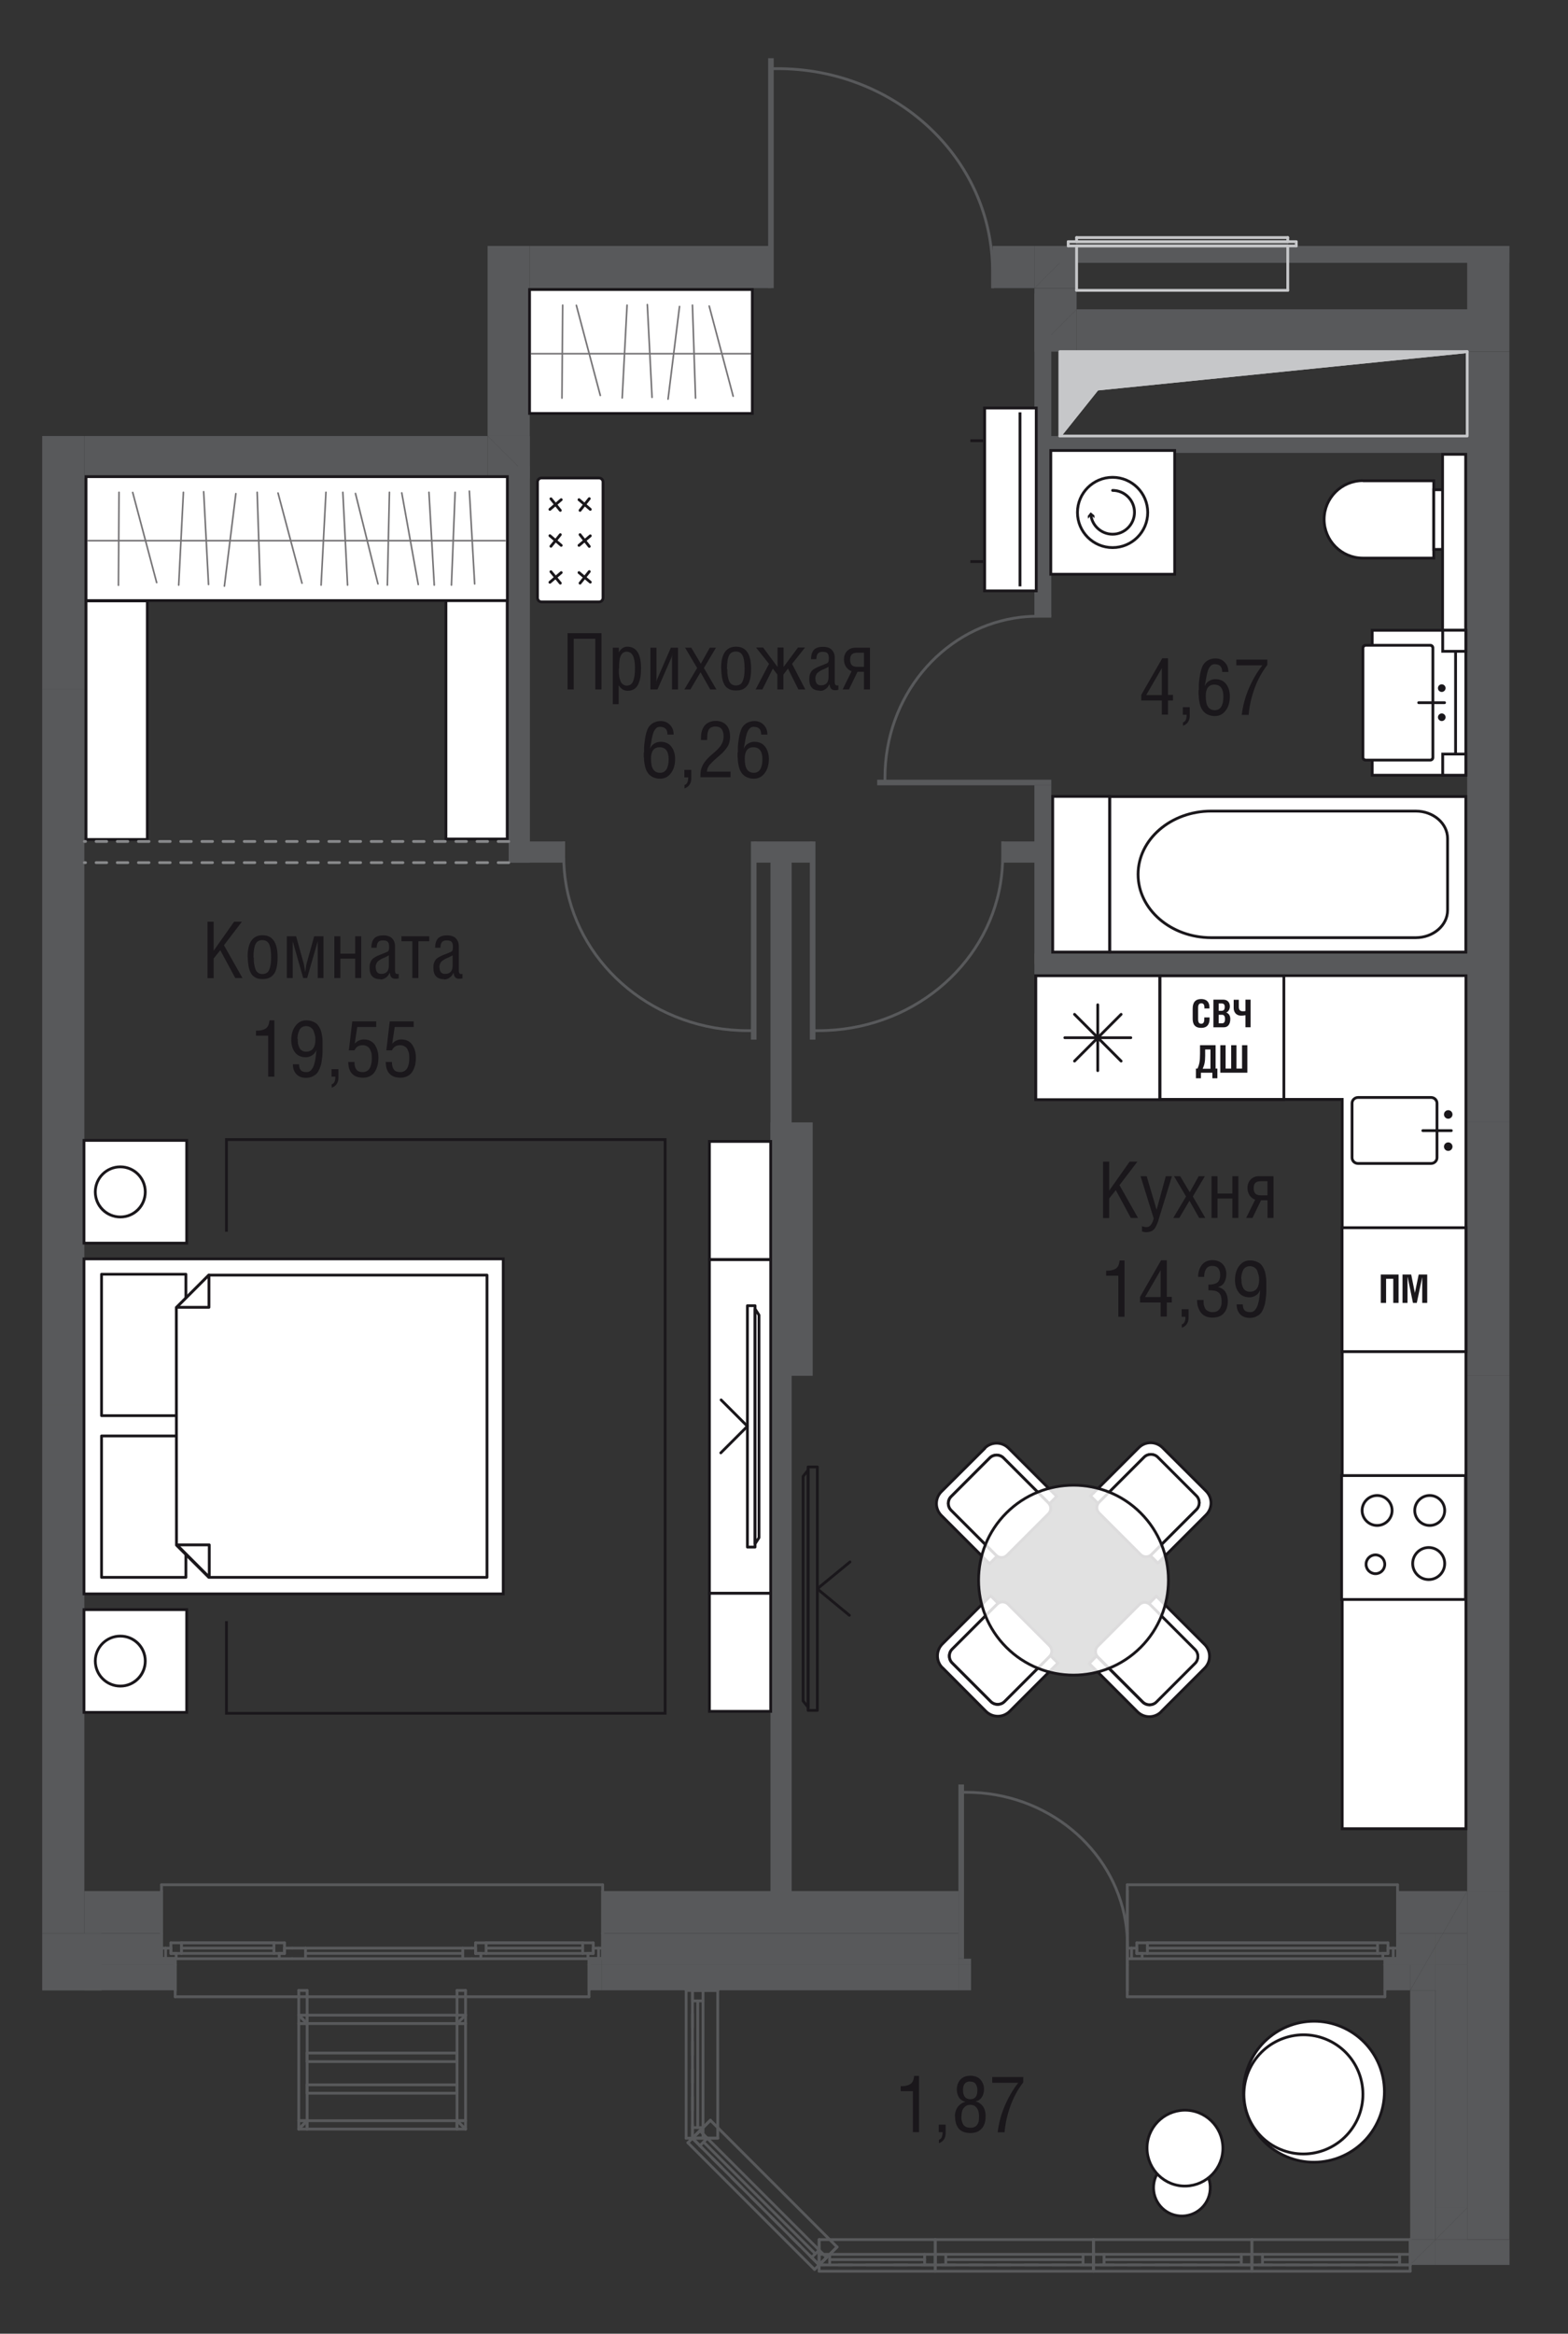 <?xml version="1.0" encoding="UTF-8"?>
<svg xmlns="http://www.w3.org/2000/svg" xmlns:xlink="http://www.w3.org/1999/xlink" viewBox="0 0 106.7 158.75">
  <rect x="0" y="0" width="106.7" height="158.75" fill="#333333" stroke="none"/>
  <defs>
    <style>
      .cls-1 {
        stroke-width: .11px;
      }

      .cls-1, .cls-2, .cls-3, .cls-4, .cls-5, .cls-6, .cls-7, .cls-8, .cls-9, .cls-10, .cls-11, .cls-12, .cls-13 {
        fill: none;
      }

      .cls-1, .cls-2, .cls-3, .cls-4, .cls-5, .cls-7, .cls-8, .cls-12 {
        stroke-linecap: round;
      }

      .cls-1, .cls-2, .cls-3, .cls-7, .cls-8, .cls-11, .cls-12 {
        stroke-linejoin: round;
      }

      .cls-1, .cls-4, .cls-5, .cls-10, .cls-11, .cls-12 {
        stroke: #1a171b;
      }

      .cls-14 {
        fill: #fff;
      }

      .cls-2 {
        stroke: #c6c7c9;
      }

      .cls-2, .cls-3, .cls-4, .cls-5, .cls-7, .cls-8, .cls-10, .cls-11, .cls-12, .cls-13 {
        stroke-width: .19px;
      }

      .cls-3 {
        stroke: #87888a;
        stroke-dasharray: 0 0 .72 .72;
      }

      .cls-15 {
        clip-path: url(#clippath-2);
      }

      .cls-16 {
        isolation: isolate;
      }

      .cls-17 {
        opacity: .6;
      }

      .cls-18 {
        clip-path: url(#clippath-6);
      }

      .cls-5, .cls-6, .cls-10, .cls-13 {
        stroke-miterlimit: 10;
      }

      .cls-6 {
        stroke-width: .38px;
      }

      .cls-6, .cls-7, .cls-8, .cls-13 {
        stroke: #58595b;
      }

      .cls-19 {
        fill: #1a171b;
      }

      .cls-20 {
        clip-path: url(#clippath-1);
      }

      .cls-21 {
        clip-path: url(#clippath-4);
      }

      .cls-7 {
        stroke-dasharray: 0 0 .94 .94;
      }

      .cls-22 {
        clip-path: url(#clippath);
      }

      .cls-23 {
        clip-path: url(#clippath-3);
      }

      .cls-24 {
        clip-path: url(#clippath-5);
      }

      .cls-25 {
        fill: #c6c7c9;
        fill-rule: evenodd;
      }

      .cls-26 {
        mix-blend-mode: multiply;
      }

      .cls-27 {
        opacity: .85;
      }

      .cls-28 {
        fill: #58595b;
      }
    </style>
    <clipPath id="clippath">
      <rect class="cls-9" x="15.31" y="77.42" width="30.05" height="39.22"/>
    </clipPath>
    <clipPath id="clippath-1">
      <rect class="cls-9" x="66.58" y="101.03" width="12.93" height="12.93"/>
    </clipPath>
    <clipPath id="clippath-2">
      <rect class="cls-9" x="66.58" y="101.03" width="12.93" height="12.93"/>
    </clipPath>
    <clipPath id="clippath-3">
      <rect class="cls-9" x="5.94" y="33.36" width="28.49" height="6.58"/>
    </clipPath>
    <clipPath id="clippath-4">
      <rect class="cls-9" x="5.94" y="33.36" width="28.49" height="6.58"/>
    </clipPath>
    <clipPath id="clippath-5">
      <rect class="cls-9" x="36.13" y="20.67" width="15" height="6.54"/>
    </clipPath>
    <clipPath id="clippath-6">
      <rect class="cls-9" x="36.13" y="20.67" width="14.99" height="6.54"/>
    </clipPath>
  </defs>
  <g class="cls-16">
    <g id="_Слой_1" data-name="Слой 1">
      <g>
        <rect class="cls-28" x="2.87" y="131.52" width="4.04" height="3.88"/>
        <rect class="cls-28" x="5.74" y="133.67" width="6.18" height="1.72"/>
        <rect class="cls-28" x="40.08" y="133.67" width=".86" height="1.72"/>
        <polygon class="cls-28" points="5.74 131.52 5.74 133.67 11.92 133.67 11.92 133.24 10.99 133.24 10.99 132.52 10.99 131.52 5.74 131.52"/>
        <rect class="cls-28" x="40.08" y="133.24" width=".86" height=".43"/>
        <rect class="cls-28" x="5.74" y="128.64" width="5.24" height="2.87"/>
        <polygon class="cls-28" points="95.96 133.67 95.96 135.39 96.95 133.67 95.96 133.67"/>
        <polygon class="cls-28" points="97.69 131.52 97.69 132.39 98.19 131.52 97.69 131.52"/>
        <polygon class="cls-28" points="95.96 154.07 97.69 154.07 97.69 152.35 95.96 154.07"/>
        <polygon class="cls-28" points="99.84 150.19 97.69 152.35 99.84 152.35 99.84 150.19"/>
        <polygon class="cls-28" points="96.95 133.67 95.96 135.4 97.69 135.4 97.69 133.67 96.95 133.67"/>
        <rect class="cls-28" x="95.96" y="135.4" width="1.72" height="16.95"/>
        <polygon class="cls-28" points="97.69 152.35 95.96 152.35 95.96 154.07 97.69 152.35"/>
        <polygon class="cls-28" points="99.84 133.67 99.84 131.52 98.19 131.52 97.69 132.39 97.69 133.67 99.84 133.67"/>
        <rect class="cls-28" x="97.69" y="133.67" width="2.15" height="16.52"/>
        <polygon class="cls-28" points="97.69 150.19 97.69 152.35 99.84 150.19 97.69 150.19"/>
        <rect class="cls-28" x="97.69" y="152.35" width="5.03" height="1.72"/>
        <rect class="cls-28" x="99.84" y="150.19" width="2.87" height="2.15"/>
        <polygon class="cls-28" points="96.95 133.67 97.69 133.67 97.69 132.4 96.95 133.67"/>
        <polygon class="cls-28" points="98.19 131.52 99.84 131.52 99.84 128.64 98.19 131.52"/>
        <rect class="cls-28" x="65.22" y="133.67" width=".86" height="1.72"/>
        <rect class="cls-28" x="94.24" y="133.67" width="1.72" height="1.72"/>
        <rect class="cls-28" x="65.22" y="133.24" width=".86" height=".43"/>
        <polygon class="cls-28" points="95.1 133.24 94.24 133.24 94.24 133.67 96.95 133.67 97.69 132.39 97.69 131.52 95.1 131.52 95.1 132.52 95.1 133.24"/>
        <polygon class="cls-28" points="95.1 128.64 95.1 131.52 98.19 131.52 99.84 128.64 95.1 128.64"/>
        <rect class="cls-28" x="40.94" y="133.67" width="24.28" height="1.72"/>
        <rect class="cls-28" x="40.94" y="131.52" width="24.28" height="2.15"/>
        <rect class="cls-28" x="99.84" y="23.92" width="2.87" height="52.43"/>
        <rect class="cls-28" x="99.84" y="16.73" width="2.87" height="4.31"/>
        <polygon class="cls-28" points="70.39 21.04 70.39 23.92 73.26 21.04 70.39 21.04"/>
        <polygon class="cls-28" points="73.26 21.04 70.39 23.92 73.26 23.92 73.26 21.04"/>
        <rect class="cls-28" x="73.26" y="21.04" width="29.45" height="2.87"/>
        <polygon class="cls-28" points="70.39 16.73 70.39 19.6 73.26 16.73 70.39 16.73"/>
        <polygon class="cls-28" points="70.39 19.6 73.26 19.6 73.26 16.73 70.39 19.6"/>
        <rect class="cls-28" x="70.39" y="19.61" width="2.87" height="1.44"/>
        <rect class="cls-28" x="36.06" y="16.73" width="16.41" height="2.87"/>
        <rect class="cls-28" x="67.55" y="16.73" width="2.84" height="2.87"/>
        <polygon class="cls-28" points="33.18 29.66 33.18 32.53 36.06 32.53 33.18 29.66"/>
        <polygon class="cls-28" points="33.18 29.66 36.06 32.53 36.06 29.66 33.18 29.66"/>
        <rect class="cls-28" x="33.18" y="16.73" width="2.87" height="12.93"/>
        <rect class="cls-28" x="99.84" y="93.59" width="2.87" height="35.05"/>
        <rect class="cls-28" x="2.87" y="46.9" width="2.87" height="48.7"/>
        <rect class="cls-28" x="5.74" y="29.66" width="27.44" height="2.87"/>
        <rect class="cls-28" x="40.94" y="128.64" width="24.28" height="2.87"/>
        <rect class="cls-28" x="2.87" y="29.66" width="2.87" height="17.24"/>
        <rect class="cls-28" x="2.87" y="95.6" width="2.87" height="35.92"/>
        <rect class="cls-28" x="99.84" y="128.64" width="2.87" height="21.55"/>
        <rect class="cls-28" x="99.84" y="76.35" width="2.87" height="17.24"/>
        <rect class="cls-28" x="52.43" y="76.35" width="2.87" height="17.24"/>
        <rect class="cls-28" x="70.39" y="19.97" width="1.15" height="21.94"/>
        <rect class="cls-28" x="70.39" y="53.41" width="1.15" height="12.17"/>
        <rect class="cls-28" x="70.9" y="29.66" width="29.85" height="1.15"/>
        <rect class="cls-28" x="52.43" y="58.28" width="1.44" height="72.37"/>
        <rect class="cls-28" x="51.29" y="57.24" width="4.01" height="1.44"/>
        <rect class="cls-28" x="34.62" y="57.24" width="3.74" height="1.44"/>
        <rect class="cls-28" x="34.62" y="31.71" width="1.44" height="26.98"/>
        <rect class="cls-28" x="68.24" y="57.24" width="2.72" height="1.44"/>
        <rect class="cls-28" x="70.39" y="64.86" width="30.6" height="1.44"/>
        <rect class="cls-28" x="71.97" y="16.73" width="30.73" height="1.15"/>
        <line class="cls-8" x1="10.99" y1="131.52" x2="10.99" y2="128.64"/>
        <line class="cls-8" x1="10.99" y1="132.52" x2="10.99" y2="131.52"/>
        <line class="cls-8" x1="11.92" y1="133.67" x2="11.92" y2="133.24"/>
        <line class="cls-8" x1="11.92" y1="135.4" x2="11.92" y2="133.67"/>
        <line class="cls-8" x1="11.92" y1="133.24" x2="10.99" y2="133.24"/>
        <line class="cls-8" x1="10.99" y1="133.24" x2="10.99" y2="132.52"/>
        <line class="cls-8" x1="41.01" y1="131.52" x2="41.01" y2="128.64"/>
        <line class="cls-8" x1="41.01" y1="132.52" x2="41.01" y2="131.52"/>
        <line class="cls-8" x1="40.08" y1="133.67" x2="40.08" y2="133.24"/>
        <line class="cls-8" x1="40.08" y1="135.4" x2="40.08" y2="133.67"/>
        <line class="cls-8" x1="40.08" y1="133.24" x2="41.01" y2="133.24"/>
        <line class="cls-8" x1="41.01" y1="133.24" x2="41.01" y2="132.52"/>
        <line class="cls-8" x1="40.08" y1="135.4" x2="40.08" y2="135.83"/>
        <line class="cls-8" x1="40.08" y1="135.83" x2="11.92" y2="135.83"/>
        <line class="cls-8" x1="11.92" y1="135.83" x2="11.92" y2="135.4"/>
        <line class="cls-8" x1="41.01" y1="128.64" x2="41.01" y2="128.21"/>
        <line class="cls-8" x1="41.01" y1="128.21" x2="10.99" y2="128.21"/>
        <line class="cls-8" x1="10.99" y1="128.21" x2="10.99" y2="128.64"/>
        <line class="cls-8" x1="40.73" y1="132.52" x2="40.37" y2="132.52"/>
        <line class="cls-8" x1="40.37" y1="132.52" x2="40.37" y2="132.88"/>
        <line class="cls-8" x1="40.37" y1="132.88" x2="40.01" y2="132.88"/>
        <line class="cls-8" x1="40.01" y1="132.88" x2="40.01" y2="133.24"/>
        <line class="cls-8" x1="40.01" y1="133.24" x2="40.72" y2="133.24"/>
        <line class="cls-8" x1="41.01" y1="132.52" x2="40.73" y2="132.52"/>
        <line class="cls-8" x1="40.73" y1="133.24" x2="41.01" y2="133.24"/>
        <line class="cls-8" x1="32.11" y1="133.24" x2="32.72" y2="133.24"/>
        <line class="cls-8" x1="32.72" y1="133.24" x2="32.72" y2="132.88"/>
        <line class="cls-8" x1="32.72" y1="132.88" x2="32.36" y2="132.88"/>
        <line class="cls-8" x1="32.36" y1="132.88" x2="32.36" y2="132.52"/>
        <line class="cls-8" x1="32.36" y1="132.52" x2="32.11" y2="132.52"/>
        <line class="cls-8" x1="32.72" y1="133.24" x2="40.01" y2="133.24"/>
        <line class="cls-8" x1="39.65" y1="132.16" x2="33.08" y2="132.16"/>
        <line class="cls-8" x1="40.37" y1="132.16" x2="39.65" y2="132.16"/>
        <line class="cls-8" x1="39.65" y1="132.16" x2="39.65" y2="132.88"/>
        <line class="cls-8" x1="39.65" y1="132.88" x2="40.37" y2="132.88"/>
        <line class="cls-8" x1="40.37" y1="132.88" x2="40.37" y2="132.16"/>
        <line class="cls-8" x1="32.36" y1="132.88" x2="33.08" y2="132.88"/>
        <line class="cls-8" x1="33.08" y1="132.88" x2="33.08" y2="132.16"/>
        <line class="cls-8" x1="33.08" y1="132.16" x2="32.37" y2="132.16"/>
        <line class="cls-8" x1="32.36" y1="132.16" x2="32.36" y2="132.88"/>
        <line class="cls-8" x1="33.08" y1="132.88" x2="39.65" y2="132.88"/>
        <line class="cls-8" x1="39.65" y1="132.16" x2="33.08" y2="132.16"/>
        <line class="cls-8" x1="39.65" y1="132.52" x2="33.08" y2="132.52"/>
        <line class="cls-8" x1="40.73" y1="133.24" x2="40.73" y2="132.52"/>
        <line class="cls-8" x1="32.11" y1="132.52" x2="31.49" y2="132.52"/>
        <line class="cls-8" x1="31.49" y1="132.52" x2="31.49" y2="133.24"/>
        <line class="cls-8" x1="31.49" y1="133.24" x2="32.1" y2="133.24"/>
        <line class="cls-8" x1="19.89" y1="133.24" x2="20.79" y2="133.24"/>
        <line class="cls-8" x1="20.79" y1="133.24" x2="20.79" y2="132.52"/>
        <line class="cls-8" x1="20.79" y1="132.52" x2="19.89" y2="132.52"/>
        <line class="cls-8" x1="31.49" y1="132.88" x2="20.79" y2="132.88"/>
        <line class="cls-8" x1="31.49" y1="132.52" x2="20.79" y2="132.52"/>
        <line class="cls-8" x1="20.79" y1="133.24" x2="31.49" y2="133.24"/>
        <line class="cls-8" x1="19.89" y1="132.52" x2="19.36" y2="132.52"/>
        <line class="cls-8" x1="19.36" y1="132.52" x2="19.36" y2="132.88"/>
        <line class="cls-8" x1="19.36" y1="132.88" x2="19" y2="132.88"/>
        <line class="cls-8" x1="19" y1="132.88" x2="19" y2="133.24"/>
        <line class="cls-8" x1="19" y1="133.24" x2="19.89" y2="133.24"/>
        <line class="cls-8" x1="11.27" y1="133.24" x2="11.99" y2="133.24"/>
        <line class="cls-8" x1="11.99" y1="133.24" x2="11.99" y2="132.88"/>
        <line class="cls-8" x1="11.99" y1="132.88" x2="11.63" y2="132.88"/>
        <line class="cls-8" x1="11.63" y1="132.88" x2="11.63" y2="132.52"/>
        <line class="cls-8" x1="11.63" y1="132.52" x2="11.27" y2="132.52"/>
        <line class="cls-8" x1="10.99" y1="133.24" x2="11.27" y2="133.24"/>
        <line class="cls-8" x1="11.27" y1="132.52" x2="10.99" y2="132.52"/>
        <line class="cls-8" x1="11.99" y1="133.24" x2="19" y2="133.24"/>
        <line class="cls-8" x1="18.64" y1="132.16" x2="12.35" y2="132.16"/>
        <line class="cls-8" x1="19.36" y1="132.16" x2="18.64" y2="132.16"/>
        <line class="cls-8" x1="18.64" y1="132.16" x2="18.64" y2="132.88"/>
        <line class="cls-8" x1="18.64" y1="132.88" x2="19.35" y2="132.88"/>
        <line class="cls-8" x1="19.36" y1="132.88" x2="19.36" y2="132.16"/>
        <line class="cls-8" x1="11.63" y1="132.88" x2="12.35" y2="132.88"/>
        <line class="cls-8" x1="12.35" y1="132.88" x2="12.35" y2="132.16"/>
        <line class="cls-8" x1="12.35" y1="132.16" x2="11.63" y2="132.16"/>
        <line class="cls-8" x1="11.63" y1="132.16" x2="11.63" y2="132.88"/>
        <line class="cls-8" x1="12.35" y1="132.88" x2="18.64" y2="132.88"/>
        <line class="cls-8" x1="18.64" y1="132.16" x2="12.35" y2="132.16"/>
        <line class="cls-8" x1="18.64" y1="132.52" x2="12.35" y2="132.52"/>
        <line class="cls-8" x1="11.27" y1="133.24" x2="11.27" y2="132.52"/>
        <line class="cls-8" x1="41.01" y1="133.24" x2="41.01" y2="132.52"/>
        <line class="cls-8" x1="41.01" y1="133.24" x2="41.01" y2="132.52"/>
        <line class="cls-8" x1="40.08" y1="133.24" x2="41.01" y2="133.24"/>
        <line class="cls-8" x1="40.08" y1="133.24" x2="41.01" y2="133.24"/>
        <line class="cls-8" x1="40.08" y1="135.4" x2="40.08" y2="133.67"/>
        <line class="cls-8" x1="40.08" y1="133.67" x2="40.08" y2="133.24"/>
        <line class="cls-8" x1="41.01" y1="132.52" x2="41.01" y2="131.52"/>
        <line class="cls-8" x1="41.01" y1="131.52" x2="41.01" y2="128.64"/>
        <line class="cls-8" x1="10.99" y1="133.24" x2="10.99" y2="132.52"/>
        <line class="cls-8" x1="10.99" y1="133.24" x2="10.99" y2="132.52"/>
        <line class="cls-8" x1="11.92" y1="133.24" x2="10.99" y2="133.24"/>
        <line class="cls-8" x1="11.92" y1="133.24" x2="10.99" y2="133.24"/>
        <line class="cls-8" x1="11.92" y1="135.4" x2="11.92" y2="133.67"/>
        <line class="cls-8" x1="11.92" y1="133.67" x2="11.92" y2="133.24"/>
        <line class="cls-8" x1="10.99" y1="132.52" x2="10.99" y2="131.52"/>
        <line class="cls-8" x1="10.99" y1="131.52" x2="10.99" y2="128.64"/>
        <line class="cls-8" x1="95.1" y1="131.52" x2="95.1" y2="128.64"/>
        <line class="cls-8" x1="95.1" y1="132.52" x2="95.1" y2="131.52"/>
        <line class="cls-8" x1="94.24" y1="133.67" x2="94.24" y2="133.24"/>
        <line class="cls-8" x1="94.24" y1="135.4" x2="94.24" y2="133.67"/>
        <line class="cls-8" x1="94.24" y1="133.24" x2="95.1" y2="133.24"/>
        <line class="cls-8" x1="95.1" y1="133.24" x2="95.1" y2="132.52"/>
        <line class="cls-8" x1="76.71" y1="135.4" x2="76.71" y2="135.83"/>
        <line class="cls-8" x1="76.71" y1="135.83" x2="94.24" y2="135.83"/>
        <line class="cls-8" x1="94.24" y1="135.83" x2="94.24" y2="135.4"/>
        <line class="cls-8" x1="76.71" y1="128.64" x2="76.71" y2="128.21"/>
        <line class="cls-8" x1="76.71" y1="128.21" x2="95.1" y2="128.21"/>
        <line class="cls-8" x1="95.1" y1="128.21" x2="95.1" y2="128.64"/>
        <line class="cls-8" x1="77" y1="132.52" x2="77.36" y2="132.52"/>
        <line class="cls-8" x1="77.36" y1="132.52" x2="77.36" y2="132.88"/>
        <line class="cls-8" x1="77.36" y1="132.88" x2="77.72" y2="132.88"/>
        <line class="cls-8" x1="77.72" y1="132.88" x2="77.72" y2="133.24"/>
        <line class="cls-8" x1="77.72" y1="133.24" x2="77" y2="133.24"/>
        <line class="cls-8" x1="76.71" y1="132.52" x2="77" y2="132.52"/>
        <line class="cls-8" x1="77" y1="133.24" x2="76.71" y2="133.24"/>
        <line class="cls-8" x1="94.81" y1="133.24" x2="94.1" y2="133.24"/>
        <line class="cls-8" x1="94.1" y1="133.24" x2="94.1" y2="132.88"/>
        <line class="cls-8" x1="94.1" y1="132.88" x2="94.45" y2="132.88"/>
        <line class="cls-8" x1="94.45" y1="132.88" x2="94.45" y2="132.52"/>
        <line class="cls-8" x1="94.45" y1="132.52" x2="94.81" y2="132.52"/>
        <line class="cls-8" x1="95.1" y1="133.24" x2="94.81" y2="133.24"/>
        <line class="cls-8" x1="94.81" y1="132.52" x2="95.1" y2="132.52"/>
        <line class="cls-8" x1="94.1" y1="133.24" x2="77.72" y2="133.24"/>
        <line class="cls-8" x1="78.08" y1="132.16" x2="93.74" y2="132.16"/>
        <line class="cls-8" x1="77.36" y1="132.16" x2="78.08" y2="132.16"/>
        <line class="cls-8" x1="78.08" y1="132.16" x2="78.08" y2="132.88"/>
        <line class="cls-8" x1="78.08" y1="132.88" x2="77.36" y2="132.88"/>
        <line class="cls-8" x1="77.36" y1="132.88" x2="77.36" y2="132.16"/>
        <line class="cls-8" x1="94.45" y1="132.88" x2="93.74" y2="132.88"/>
        <line class="cls-8" x1="93.74" y1="132.88" x2="93.74" y2="132.16"/>
        <line class="cls-8" x1="93.74" y1="132.16" x2="94.45" y2="132.16"/>
        <line class="cls-8" x1="94.45" y1="132.16" x2="94.45" y2="132.88"/>
        <line class="cls-8" x1="93.74" y1="132.88" x2="78.08" y2="132.88"/>
        <line class="cls-8" x1="78.08" y1="132.16" x2="93.74" y2="132.16"/>
        <line class="cls-8" x1="78.08" y1="132.52" x2="93.74" y2="132.52"/>
        <line class="cls-8" x1="77" y1="133.24" x2="77" y2="132.52"/>
        <line class="cls-8" x1="94.81" y1="133.24" x2="94.81" y2="132.52"/>
        <line class="cls-8" x1="76.71" y1="133.24" x2="76.71" y2="132.52"/>
        <line class="cls-8" x1="76.71" y1="133.24" x2="76.71" y2="132.52"/>
        <line class="cls-8" x1="76.71" y1="135.4" x2="76.71" y2="133.67"/>
        <line class="cls-8" x1="76.71" y1="133.67" x2="76.71" y2="133.24"/>
        <line class="cls-8" x1="76.71" y1="132.52" x2="76.71" y2="131.52"/>
        <line class="cls-8" x1="76.71" y1="131.52" x2="76.71" y2="128.64"/>
        <line class="cls-8" x1="95.1" y1="133.24" x2="95.1" y2="132.52"/>
        <line class="cls-8" x1="95.1" y1="133.24" x2="95.1" y2="132.52"/>
        <line class="cls-8" x1="94.24" y1="133.24" x2="95.1" y2="133.24"/>
        <line class="cls-8" x1="94.24" y1="133.24" x2="95.1" y2="133.24"/>
        <line class="cls-8" x1="94.24" y1="135.4" x2="94.24" y2="133.67"/>
        <line class="cls-8" x1="94.24" y1="133.67" x2="94.24" y2="133.24"/>
        <line class="cls-8" x1="95.1" y1="132.52" x2="95.1" y2="131.52"/>
        <line class="cls-8" x1="95.1" y1="131.52" x2="95.1" y2="128.64"/>
        <line class="cls-8" x1="76.71" y1="132.09" x2="76.71" y2="133.24"/>
        <line class="cls-8" x1="76.71" y1="133.24" x2="76.71" y2="132.09"/>
        <line class="cls-8" x1="76.71" y1="133.24" x2="76.71" y2="132.09"/>
        <line class="cls-8" x1="76.71" y1="135.4" x2="76.71" y2="133.67"/>
        <line class="cls-8" x1="76.71" y1="133.67" x2="76.71" y2="133.24"/>
        <line class="cls-8" x1="76.71" y1="132.09" x2="76.71" y2="131.52"/>
        <line class="cls-8" x1="76.71" y1="131.52" x2="76.71" y2="128.64"/>
        <line class="cls-8" x1="47.84" y1="135.4" x2="48.84" y2="135.4"/>
        <line class="cls-8" x1="47.12" y1="135.4" x2="47.84" y2="135.4"/>
        <line class="cls-8" x1="47.84" y1="145.45" x2="48.84" y2="145.45"/>
        <line class="cls-8" x1="47.12" y1="145.45" x2="47.84" y2="145.45"/>
        <line class="cls-8" x1="47.12" y1="145.45" x2="46.69" y2="145.45"/>
        <line class="cls-8" x1="46.69" y1="145.45" x2="46.69" y2="135.4"/>
        <line class="cls-8" x1="46.69" y1="135.4" x2="47.12" y2="135.4"/>
        <line class="cls-7" x1="47.12" y1="145.45" x2="47.12" y2="135.4"/>
        <line class="cls-8" x1="48.84" y1="145.45" x2="48.84" y2="135.4"/>
        <line class="cls-8" x1="47.84" y1="145.45" x2="47.84" y2="144.73"/>
        <line class="cls-8" x1="47.84" y1="144.73" x2="47.12" y2="144.73"/>
        <line class="cls-8" x1="47.12" y1="144.73" x2="47.12" y2="145.45"/>
        <line class="cls-8" x1="47.12" y1="135.4" x2="47.12" y2="136.11"/>
        <line class="cls-8" x1="47.12" y1="136.11" x2="47.84" y2="136.11"/>
        <line class="cls-8" x1="47.84" y1="136.11" x2="47.84" y2="135.4"/>
        <line class="cls-8" x1="47.48" y1="144.73" x2="47.48" y2="136.11"/>
        <line class="cls-8" x1="47.84" y1="144.73" x2="47.84" y2="136.11"/>
        <line class="cls-8" x1="47.12" y1="136.11" x2="47.12" y2="144.73"/>
        <line class="cls-8" x1="47.12" y1="145.45" x2="47.84" y2="145.45"/>
        <line class="cls-8" x1="47.12" y1="145.45" x2="47.84" y2="145.45"/>
        <line class="cls-8" x1="47.84" y1="145.45" x2="48.84" y2="145.45"/>
        <line class="cls-8" x1="47.12" y1="135.4" x2="47.84" y2="135.4"/>
        <line class="cls-8" x1="47.12" y1="135.4" x2="47.84" y2="135.4"/>
        <line class="cls-8" x1="47.84" y1="135.4" x2="48.84" y2="135.4"/>
        <line class="cls-8" x1="56.25" y1="153.56" x2="56.96" y2="152.85"/>
        <line class="cls-8" x1="55.74" y1="154.07" x2="56.25" y2="153.56"/>
        <line class="cls-8" x1="47.63" y1="144.94" x2="48.34" y2="144.23"/>
        <line class="cls-8" x1="47.12" y1="145.45" x2="47.63" y2="144.94"/>
        <line class="cls-8" x1="47.12" y1="145.45" x2="46.81" y2="145.76"/>
        <line class="cls-8" x1="46.81" y1="145.76" x2="55.43" y2="154.38"/>
        <line class="cls-8" x1="55.43" y1="154.38" x2="55.74" y2="154.07"/>
        <line class="cls-7" x1="47.12" y1="145.45" x2="55.74" y2="154.07"/>
        <line class="cls-8" x1="48.34" y1="144.23" x2="56.96" y2="152.85"/>
        <line class="cls-8" x1="47.63" y1="144.94" x2="48.13" y2="145.45"/>
        <line class="cls-8" x1="48.13" y1="145.45" x2="47.63" y2="145.96"/>
        <line class="cls-8" x1="47.63" y1="145.96" x2="47.12" y2="145.45"/>
        <line class="cls-8" x1="55.74" y1="154.07" x2="55.23" y2="153.56"/>
        <line class="cls-8" x1="55.23" y1="153.56" x2="55.74" y2="153.06"/>
        <line class="cls-8" x1="55.74" y1="153.06" x2="56.25" y2="153.56"/>
        <line class="cls-8" x1="47.88" y1="145.71" x2="55.48" y2="153.31"/>
        <line class="cls-8" x1="48.13" y1="145.45" x2="55.74" y2="153.06"/>
        <line class="cls-8" x1="55.23" y1="153.56" x2="47.63" y2="145.96"/>
        <line class="cls-8" x1="47.12" y1="145.45" x2="47.63" y2="144.94"/>
        <line class="cls-8" x1="47.12" y1="145.45" x2="47.63" y2="144.94"/>
        <line class="cls-8" x1="47.63" y1="144.94" x2="48.34" y2="144.23"/>
        <line class="cls-8" x1="55.74" y1="154.07" x2="56.25" y2="153.56"/>
        <line class="cls-8" x1="55.74" y1="154.07" x2="56.25" y2="153.56"/>
        <line class="cls-8" x1="56.25" y1="153.56" x2="56.96" y2="152.85"/>
        <line class="cls-8" x1="55.74" y1="153.35" x2="55.74" y2="152.35"/>
        <line class="cls-8" x1="55.74" y1="154.07" x2="55.74" y2="153.35"/>
        <line class="cls-8" x1="95.96" y1="153.35" x2="95.96" y2="152.35"/>
        <line class="cls-8" x1="95.96" y1="154.07" x2="95.96" y2="153.35"/>
        <line class="cls-8" x1="74.41" y1="154.07" x2="74.41" y2="154.5"/>
        <line class="cls-8" x1="74.41" y1="154.5" x2="63.64" y2="154.5"/>
        <line class="cls-8" x1="63.64" y1="154.5" x2="63.64" y2="154.07"/>
        <line class="cls-7" x1="74.41" y1="154.07" x2="63.64" y2="154.07"/>
        <line class="cls-8" x1="74.41" y1="152.35" x2="63.64" y2="152.35"/>
        <line class="cls-8" x1="74.41" y1="153.35" x2="73.7" y2="153.35"/>
        <line class="cls-8" x1="73.7" y1="153.35" x2="73.7" y2="154.07"/>
        <line class="cls-8" x1="73.7" y1="154.07" x2="74.41" y2="154.07"/>
        <line class="cls-8" x1="63.64" y1="154.07" x2="64.36" y2="154.07"/>
        <line class="cls-8" x1="64.36" y1="154.07" x2="64.36" y2="153.35"/>
        <line class="cls-8" x1="64.36" y1="153.35" x2="63.64" y2="153.35"/>
        <line class="cls-8" x1="73.7" y1="153.71" x2="64.36" y2="153.71"/>
        <line class="cls-8" x1="73.7" y1="153.35" x2="64.36" y2="153.35"/>
        <line class="cls-8" x1="64.36" y1="154.07" x2="73.7" y2="154.07"/>
        <line class="cls-8" x1="74.41" y1="154.07" x2="74.41" y2="153.35"/>
        <line class="cls-8" x1="74.41" y1="154.07" x2="74.41" y2="153.35"/>
        <line class="cls-8" x1="74.41" y1="153.35" x2="74.41" y2="152.35"/>
        <line class="cls-8" x1="63.64" y1="154.07" x2="63.64" y2="153.35"/>
        <line class="cls-8" x1="63.64" y1="154.07" x2="63.64" y2="153.35"/>
        <line class="cls-8" x1="63.64" y1="153.35" x2="63.64" y2="152.35"/>
        <line class="cls-8" x1="63.64" y1="154.07" x2="63.64" y2="154.5"/>
        <line class="cls-8" x1="63.64" y1="154.5" x2="55.74" y2="154.5"/>
        <line class="cls-8" x1="55.74" y1="154.5" x2="55.74" y2="154.07"/>
        <line class="cls-7" x1="63.64" y1="154.07" x2="55.74" y2="154.07"/>
        <line class="cls-8" x1="63.64" y1="152.35" x2="55.74" y2="152.35"/>
        <line class="cls-8" x1="63.64" y1="153.35" x2="62.92" y2="153.35"/>
        <line class="cls-8" x1="62.92" y1="153.35" x2="62.92" y2="154.07"/>
        <line class="cls-8" x1="62.92" y1="154.07" x2="63.64" y2="154.07"/>
        <line class="cls-8" x1="55.74" y1="154.07" x2="56.46" y2="154.07"/>
        <line class="cls-8" x1="56.46" y1="154.07" x2="56.46" y2="153.35"/>
        <line class="cls-8" x1="56.46" y1="153.35" x2="55.74" y2="153.35"/>
        <line class="cls-8" x1="62.92" y1="153.71" x2="56.46" y2="153.71"/>
        <line class="cls-8" x1="62.92" y1="153.35" x2="56.46" y2="153.35"/>
        <line class="cls-8" x1="56.46" y1="154.07" x2="62.92" y2="154.07"/>
        <line class="cls-8" x1="63.64" y1="154.07" x2="63.64" y2="153.35"/>
        <line class="cls-8" x1="63.64" y1="154.07" x2="63.64" y2="153.35"/>
        <line class="cls-8" x1="63.64" y1="153.35" x2="63.64" y2="152.35"/>
        <line class="cls-8" x1="55.74" y1="154.07" x2="55.74" y2="153.35"/>
        <line class="cls-8" x1="55.74" y1="154.07" x2="55.74" y2="153.35"/>
        <line class="cls-8" x1="55.74" y1="153.35" x2="55.74" y2="152.35"/>
        <line class="cls-8" x1="85.19" y1="154.07" x2="85.19" y2="154.5"/>
        <line class="cls-8" x1="85.19" y1="154.5" x2="74.41" y2="154.5"/>
        <line class="cls-8" x1="74.41" y1="154.5" x2="74.41" y2="154.07"/>
        <line class="cls-7" x1="85.19" y1="154.07" x2="74.41" y2="154.07"/>
        <line class="cls-8" x1="85.19" y1="152.35" x2="74.41" y2="152.35"/>
        <line class="cls-8" x1="85.19" y1="153.35" x2="84.47" y2="153.35"/>
        <line class="cls-8" x1="84.47" y1="153.35" x2="84.47" y2="154.07"/>
        <line class="cls-8" x1="84.47" y1="154.07" x2="85.19" y2="154.07"/>
        <line class="cls-8" x1="74.41" y1="154.07" x2="75.13" y2="154.07"/>
        <line class="cls-8" x1="75.13" y1="154.07" x2="75.13" y2="153.35"/>
        <line class="cls-8" x1="75.13" y1="153.35" x2="74.41" y2="153.35"/>
        <line class="cls-8" x1="84.47" y1="153.71" x2="75.13" y2="153.71"/>
        <line class="cls-8" x1="84.47" y1="153.35" x2="75.13" y2="153.35"/>
        <line class="cls-8" x1="75.13" y1="154.07" x2="84.47" y2="154.07"/>
        <line class="cls-8" x1="85.19" y1="154.07" x2="85.19" y2="153.35"/>
        <line class="cls-8" x1="85.19" y1="154.07" x2="85.19" y2="153.35"/>
        <line class="cls-8" x1="85.19" y1="153.35" x2="85.19" y2="152.35"/>
        <line class="cls-8" x1="74.41" y1="154.07" x2="74.41" y2="153.35"/>
        <line class="cls-8" x1="74.41" y1="154.07" x2="74.41" y2="153.35"/>
        <line class="cls-8" x1="74.41" y1="153.35" x2="74.41" y2="152.35"/>
        <line class="cls-8" x1="95.96" y1="154.07" x2="95.96" y2="154.5"/>
        <line class="cls-8" x1="95.96" y1="154.5" x2="85.19" y2="154.5"/>
        <line class="cls-8" x1="85.19" y1="154.5" x2="85.19" y2="154.07"/>
        <line class="cls-7" x1="95.96" y1="154.07" x2="85.19" y2="154.07"/>
        <line class="cls-8" x1="95.96" y1="152.35" x2="85.19" y2="152.35"/>
        <line class="cls-8" x1="95.96" y1="153.35" x2="95.24" y2="153.35"/>
        <line class="cls-8" x1="95.24" y1="153.35" x2="95.24" y2="154.07"/>
        <line class="cls-8" x1="95.24" y1="154.07" x2="95.96" y2="154.07"/>
        <line class="cls-8" x1="85.19" y1="154.07" x2="85.91" y2="154.07"/>
        <line class="cls-8" x1="85.91" y1="154.07" x2="85.91" y2="153.35"/>
        <line class="cls-8" x1="85.91" y1="153.35" x2="85.19" y2="153.35"/>
        <line class="cls-8" x1="95.24" y1="153.71" x2="85.91" y2="153.71"/>
        <line class="cls-8" x1="95.24" y1="153.35" x2="85.91" y2="153.35"/>
        <line class="cls-8" x1="85.91" y1="154.07" x2="95.24" y2="154.07"/>
        <line class="cls-8" x1="95.96" y1="154.07" x2="95.96" y2="153.35"/>
        <line class="cls-8" x1="95.96" y1="154.07" x2="95.96" y2="153.35"/>
        <line class="cls-8" x1="95.96" y1="153.35" x2="95.96" y2="152.35"/>
        <line class="cls-8" x1="85.19" y1="154.07" x2="85.19" y2="153.35"/>
        <line class="cls-8" x1="85.19" y1="154.07" x2="85.19" y2="153.35"/>
        <line class="cls-8" x1="85.19" y1="153.35" x2="85.19" y2="152.35"/>
        <path class="cls-13" d="m60.22,53.23v-.34c0-5.48,3.81-10.02,8.79-10.84.53-.09,1.07-.13,1.62-.13h.91"/>
        <line class="cls-6" x1="71.54" y1="53.23" x2="59.69" y2="53.23"/>
        <path class="cls-13" d="m65.41,121.92h.34c5.48,0,10.02,3.81,10.84,8.79.09.53.13,1.07.13,1.61v.91"/>
        <line class="cls-6" x1="65.41" y1="133.24" x2="65.41" y2="121.39"/>
        <path class="cls-13" d="m52.46,4.67h.45c7.31,0,13.36,5.03,14.45,11.61.12.7.18,1.41.18,2.13v1.2"/>
        <line class="cls-6" x1="52.46" y1="19.6" x2="52.46" y2="3.96"/>
        <path class="cls-13" d="m55.3,70.11h.39c6.26,0,11.45-4.33,12.39-10,.1-.6.15-1.21.15-1.84v-1.04"/>
        <line class="cls-6" x1="55.3" y1="57.24" x2="55.3" y2="70.72"/>
        <path class="cls-13" d="m51.29,70.11h-.39c-6.26,0-11.45-4.33-12.39-10-.1-.6-.15-1.21-.15-1.84v-1.04"/>
        <line class="cls-6" x1="51.29" y1="57.24" x2="51.29" y2="70.72"/>
        <polygon class="cls-14" points="91.34 124.4 91.34 74.8 70.49 74.8 70.49 66.38 99.76 66.38 99.76 124.4 91.34 124.4"/>
        <path class="cls-19" d="m99.66,66.47v57.83h-8.23v-49.61h-20.85v-8.23h29.08Zm.19-.19h-29.46v8.61h20.85v49.61h8.61v-58.21Z"/>
        <path class="cls-19" d="m97.38,74.75c.17,0,.31.14.31.3v3.7c0,.17-.14.3-.31.3h-4.97c-.17,0-.31-.14-.31-.3v-3.7c0-.17.14-.3.31-.3h4.97Zm0-.19h-4.97c-.27,0-.5.22-.5.49v3.7c0,.27.22.49.5.49h4.97c.27,0,.5-.22.5-.49v-3.7c0-.27-.22-.49-.5-.49"/>
        <path class="cls-19" d="m98.55,76.1c-.16,0-.29-.13-.29-.29s.13-.29.29-.29.29.13.29.29-.13.29-.29.29"/>
        <path class="cls-19" d="m98.55,78.29c-.16,0-.29-.13-.29-.29s.13-.29.29-.29.29.13.29.29-.13.29-.29.29"/>
        <line class="cls-5" x1="98.76" y1="76.91" x2="96.82" y2="76.91"/>
        <rect class="cls-14" x="70.49" y="66.38" width="8.43" height="8.43"/>
        <path class="cls-19" d="m78.82,74.71h-8.24v-8.24h8.24v8.24Zm.19-8.43h-8.62v8.62h8.62v-8.62Z"/>
        <line class="cls-5" x1="74.7" y1="68.35" x2="74.7" y2="72.83"/>
        <line class="cls-5" x1="72.46" y1="70.59" x2="76.95" y2="70.59"/>
        <line class="cls-5" x1="76.29" y1="69" x2="73.12" y2="72.18"/>
        <line class="cls-5" x1="73.12" y1="69" x2="76.29" y2="72.18"/>
        <path class="cls-19" d="m87.27,74.71h-8.24v-8.24h8.24v8.24Zm.19-8.43h-8.62v8.62h8.62v-8.62Z"/>
        <path class="cls-19" d="m82.72,71.1v1.59h.12v.66h-.34v-.38h-.78v.38h-.34v-.66h.11c.12-.28.17-.49.17-1.01v-.58h1.06Zm-.71.29v.43c0,.43-.06.64-.17.88h.53v-1.31h-.36Z"/>
        <polygon class="cls-19" points="83.04 72.97 83.04 71.1 83.4 71.1 83.4 72.69 83.78 72.69 83.78 71.1 84.14 71.1 84.14 72.69 84.52 72.69 84.52 71.1 84.88 71.1 84.88 72.97 83.04 72.97"/>
        <path class="cls-19" d="m81.96,68.61v-.04c0-.23-.06-.32-.21-.32s-.22.08-.22.32v.74c0,.24.06.33.21.33.14,0,.21-.08.21-.33v-.1h.36v.08c0,.34-.12.63-.57.63-.47,0-.58-.29-.58-.63v-.68c0-.44.2-.65.58-.65.37,0,.56.21.56.55v.09h-.36Z"/>
        <path class="cls-19" d="m82.57,68h.66c.33,0,.46.22.46.46,0,.18-.1.38-.25.41.18.08.28.21.28.45,0,.32-.14.56-.43.56h-.72v-1.88Zm.36.76h.19c.16,0,.22-.09.22-.26s-.06-.24-.22-.24h-.19v.49Zm0,.85h.23c.13,0,.2-.08.2-.29,0-.18-.06-.29-.2-.29h-.23v.58Z"/>
        <path class="cls-19" d="m84.3,68v.51c0,.18.09.28.27.28.05,0,.14,0,.18-.02v-.77h.35v1.88h-.35v-.82c-.1.02-.19.03-.3.03-.3,0-.5-.21-.5-.52v-.56h.36Z"/>
        <rect class="cls-14" x="91.33" y="83.52" width="8.43" height="8.43"/>
        <path class="cls-19" d="m99.66,91.85h-8.24v-8.24h8.24v8.24Zm.19-8.43h-8.62v8.62h8.62v-8.62Z"/>
        <polygon class="cls-19" points="95.17 86.7 95.17 88.63 94.81 88.63 94.81 86.99 94.32 86.99 94.32 88.63 93.96 88.63 93.96 86.7 95.17 86.7"/>
        <polygon class="cls-19" points="96.03 86.7 96.28 87.95 96.54 86.7 97.12 86.7 97.12 88.63 96.78 88.63 96.78 86.88 96.78 86.88 96.41 88.63 96.15 88.63 95.79 86.88 95.78 86.88 95.78 88.63 95.44 88.63 95.44 86.7 96.03 86.7"/>
        <rect class="cls-14" x="91.3" y="100.38" width="8.43" height="8.43"/>
        <path class="cls-19" d="m99.63,108.71h-8.24v-8.24h8.24v8.24Zm.19-8.43h-8.62v8.62h8.62v-8.62Z"/>
        <path class="cls-10" d="m97.22,105.27c.6,0,1.09.49,1.09,1.09s-.49,1.09-1.09,1.09-1.09-.49-1.09-1.09.49-1.09,1.09-1.09Z"/>
        <path class="cls-10" d="m93.6,105.77c.35,0,.63.28.63.64s-.28.64-.63.64-.64-.28-.64-.64.29-.64.64-.64Z"/>
        <path class="cls-10" d="m97.29,101.73c.56,0,1.02.46,1.02,1.02s-.46,1.02-1.02,1.02-1.02-.46-1.02-1.02.46-1.02,1.02-1.02Z"/>
        <path class="cls-10" d="m93.71,101.73c.56,0,1.02.46,1.02,1.02s-.46,1.02-1.02,1.02-1.02-.46-1.02-1.02.46-1.02,1.02-1.02Z"/>
        <g class="cls-26">
          <g class="cls-22">
            <polyline class="cls-10" points="15.41 110.28 15.41 116.55 45.26 116.55 45.26 77.52 15.41 77.52 15.41 83.79"/>
          </g>
        </g>
        <path class="cls-14" d="m82.07,101.43l-2.96-2.95c-.45-.45-1.17-.45-1.62,0l-3.28,3.28.51.51,3.13-3.14c.26-.26.67-.26.93,0l2.63,2.63c.26.26.26.67,0,.93l-3.13,3.13.51.51,3.28-3.28c.45-.45.45-1.17,0-1.62"/>
        <path class="cls-12" d="m82.07,101.43l-2.96-2.95c-.45-.45-1.17-.45-1.62,0l-3.28,3.28.51.51,3.13-3.14c.26-.26.67-.26.93,0l2.63,2.63c.26.26.26.67,0,.93l-3.13,3.13.51.51,3.28-3.28c.45-.45.45-1.17,0-1.62Z"/>
        <path class="cls-14" d="m78.79,99.13c-.26-.26-.68-.26-.94,0l-3.06,3.06c-.2.2-.2.53,0,.73l2.83,2.83c.2.2.53.2.73,0l3.06-3.06c.26-.26.26-.68,0-.94l-2.62-2.62Z"/>
        <path class="cls-12" d="m78.79,99.13c-.26-.26-.68-.26-.94,0l-3.06,3.06c-.2.2-.2.53,0,.73l2.83,2.83c.2.2.53.2.73,0l3.06-3.06c.26-.26.26-.68,0-.94l-2.62-2.62Z"/>
        <path class="cls-14" d="m64.14,113.45l2.95,2.96c.45.45,1.17.45,1.62,0l3.28-3.28-.51-.51-3.13,3.13c-.26.26-.67.26-.93,0l-2.63-2.63c-.26-.26-.26-.67,0-.93l3.13-3.13-.51-.51-3.28,3.28c-.45.45-.45,1.17,0,1.62"/>
        <path class="cls-12" d="m64.14,113.45l2.95,2.96c.45.45,1.17.45,1.62,0l3.28-3.28-.51-.51-3.13,3.13c-.26.26-.67.26-.93,0l-2.63-2.63c-.26-.26-.26-.67,0-.93l3.13-3.13-.51-.51-3.28,3.28c-.45.45-.45,1.17,0,1.62Z"/>
        <path class="cls-14" d="m67.42,115.74c.26.26.68.26.94,0l3.06-3.06c.2-.2.2-.53,0-.73l-2.83-2.83c-.2-.2-.53-.2-.73,0l-3.06,3.06c-.26.26-.26.68,0,.94l2.62,2.62Z"/>
        <path class="cls-12" d="m67.42,115.74c.26.26.68.26.94,0l3.06-3.06c.2-.2.2-.53,0-.73l-2.83-2.83c-.2-.2-.53-.2-.73,0l-3.06,3.06c-.26.26-.26.68,0,.94l2.62,2.62Z"/>
        <path class="cls-14" d="m67.02,98.52l-2.96,2.95c-.45.45-.45,1.17,0,1.62l3.28,3.28.51-.51-3.13-3.13c-.26-.26-.26-.67,0-.93l2.63-2.63c.26-.26.67-.26.93,0l3.13,3.13.5-.51-3.28-3.28c-.45-.45-1.17-.45-1.62,0"/>
        <path class="cls-12" d="m67.02,98.52l-2.96,2.95c-.45.45-.45,1.17,0,1.62l3.28,3.28.51-.51-3.13-3.13c-.26-.26-.26-.67,0-.93l2.63-2.63c.26-.26.67-.26.93,0l3.13,3.13.5-.51-3.28-3.28c-.45-.45-1.17-.45-1.62,0Z"/>
        <path class="cls-14" d="m64.73,101.8c-.26.26-.26.68,0,.94l3.06,3.06c.2.2.53.2.73,0l2.83-2.83c.2-.2.2-.53,0-.73l-3.06-3.06c-.26-.26-.68-.26-.94,0l-2.62,2.62Z"/>
        <path class="cls-12" d="m64.73,101.8c-.26.26-.26.68,0,.94l3.06,3.06c.2.2.53.2.73,0l2.83-2.83c.2-.2.2-.53,0-.73l-3.06-3.06c-.26-.26-.68-.26-.94,0l-2.62,2.62Z"/>
        <path class="cls-14" d="m79.02,116.43l2.95-2.95c.45-.45.45-1.17,0-1.62l-3.28-3.28-.51.51,3.13,3.13c.26.26.26.67,0,.93l-2.63,2.63c-.26.26-.67.26-.93,0l-3.13-3.13-.5.51,3.28,3.28c.45.45,1.17.45,1.62,0"/>
        <path class="cls-12" d="m79.02,116.43l2.95-2.95c.45-.45.45-1.17,0-1.62l-3.28-3.28-.51.51,3.13,3.13c.26.26.26.67,0,.93l-2.63,2.63c-.26.26-.67.26-.93,0l-3.13-3.13-.5.51,3.28,3.28c.45.45,1.17.45,1.62,0Z"/>
        <path class="cls-14" d="m81.32,113.15c.26-.26.26-.68,0-.94l-3.06-3.06c-.2-.2-.53-.2-.73,0l-2.83,2.83c-.2.2-.2.53,0,.73l3.06,3.06c.26.26.68.26.94,0l2.62-2.62Z"/>
        <path class="cls-12" d="m81.32,113.15c.26-.26.26-.68,0-.94l-3.06-3.06c-.2-.2-.53-.2-.73,0l-2.83,2.83c-.2.2-.2.53,0,.73l3.06,3.06c.26.26.68.26.94,0l2.62-2.62Z"/>
        <g class="cls-27">
          <g class="cls-20">
            <g class="cls-15">
              <path class="cls-14" d="m77.62,102.92c2.52,2.52,2.52,6.62,0,9.14-2.52,2.52-6.62,2.52-9.14,0-2.52-2.52-2.52-6.62,0-9.14,2.52-2.52,6.62-2.52,9.14,0"/>
            </g>
          </g>
        </g>
        <path class="cls-10" d="m77.62,102.92c2.52,2.52,2.52,6.62,0,9.14-2.52,2.52-6.62,2.52-9.14,0-2.52-2.52-2.52-6.62,0-9.14,2.52-2.52,6.62-2.52,9.14,0Z"/>
        <rect class="cls-14" x="5.72" y="85.64" width="28.53" height="22.79"/>
        <path class="cls-19" d="m34.16,108.33H5.81v-22.6h28.34v22.6Zm.19-22.79H5.62v22.98h28.72v-22.98Z"/>
        <rect class="cls-12" x="6.91" y="86.68" width="5.74" height="9.62"/>
        <rect class="cls-12" x="6.91" y="97.68" width="5.74" height="9.62"/>
        <polygon class="cls-14" points="12.01 105.11 14.21 107.3 33.14 107.3 33.14 86.74 14.21 86.74 12.01 88.94 12 88.94 12.01 105.11"/>
        <polygon class="cls-12" points="12.01 105.11 14.21 107.3 33.14 107.3 33.14 86.74 14.21 86.74 12.01 88.94 12 88.94 12.01 105.11"/>
        <polygon class="cls-14" points="14.22 88.93 14.22 86.73 12.02 88.93 14.22 88.93"/>
        <polygon class="cls-12" points="14.22 88.93 14.22 86.73 12.02 88.93 14.22 88.93"/>
        <polygon class="cls-14" points="14.24 105.09 12.04 105.09 14.24 107.29 14.24 105.09"/>
        <polygon class="cls-12" points="14.24 105.09 12.04 105.09 14.24 107.29 14.24 105.09"/>
        <rect class="cls-14" x="5.72" y="109.5" width="6.99" height="6.99"/>
        <path class="cls-19" d="m12.61,116.39h-6.8v-6.8h6.8v6.8Zm.19-6.99h-7.18v7.18h7.18v-7.18Z"/>
        <path class="cls-14" d="m8.19,114.69c-.94,0-1.7-.76-1.7-1.7s.76-1.7,1.7-1.7,1.7.76,1.7,1.7-.76,1.7-1.7,1.7"/>
        <path class="cls-19" d="m8.19,111.39c.88,0,1.6.72,1.6,1.6s-.72,1.61-1.6,1.61-1.61-.72-1.61-1.61.72-1.6,1.61-1.6m0-.19c-.99,0-1.8.8-1.8,1.79s.8,1.8,1.8,1.8,1.79-.8,1.79-1.8-.8-1.79-1.79-1.79"/>
        <rect class="cls-14" x="5.72" y="77.58" width="6.99" height="6.99"/>
        <path class="cls-19" d="m12.61,84.47h-6.8v-6.8h6.8v6.8Zm.19-6.99h-7.18v7.18h7.18v-7.18Z"/>
        <path class="cls-14" d="m8.19,82.77c-.94,0-1.7-.76-1.7-1.7s.76-1.7,1.7-1.7,1.7.76,1.7,1.7-.76,1.7-1.7,1.7"/>
        <path class="cls-19" d="m8.19,79.47c.88,0,1.6.72,1.6,1.61s-.72,1.61-1.6,1.61-1.61-.72-1.61-1.61.72-1.61,1.61-1.61m0-.19c-.99,0-1.8.8-1.8,1.8s.8,1.8,1.8,1.8,1.79-.8,1.79-1.8-.8-1.8-1.79-1.8"/>
        <rect class="cls-14" x="48.28" y="85.68" width="4.17" height="22.7"/>
        <path class="cls-19" d="m52.35,108.29h-3.98v-22.51h3.98v22.51Zm.19-22.7h-4.36v22.89h4.36v-22.89Z"/>
        <polygon class="cls-12" points="51.65 104.6 51.65 89.46 51.38 89.04 51.38 105.02 51.65 104.6"/>
        <rect class="cls-12" x="50.86" y="88.82" width=".52" height="16.42"/>
        <line class="cls-5" x1="50.85" y1="97.01" x2="49.07" y2="95.23"/>
        <line class="cls-5" x1="49.05" y1="98.83" x2="50.83" y2="97.05"/>
        <rect class="cls-14" x="48.28" y="108.39" width="4.17" height="8.03"/>
        <path class="cls-19" d="m52.35,116.32h-3.98v-7.84h3.98v7.84Zm.19-8.03h-4.36v8.22h4.36v-8.22Z"/>
        <rect class="cls-14" x="48.28" y="77.65" width="4.17" height="8.03"/>
        <path class="cls-19" d="m52.35,85.58h-3.98v-7.84h3.98v7.84Zm.19-8.03h-4.36v8.22h4.36v-8.22Z"/>
        <rect class="cls-14" x="5.86" y="40.88" width="4.17" height="16.23"/>
        <path class="cls-19" d="m9.93,57.01h-3.98v-16.04h3.98v16.04Zm.19-16.23h-4.36v16.42h4.36v-16.42Z"/>
        <rect class="cls-14" x="30.35" y="40.84" width="4.17" height="16.23"/>
        <path class="cls-19" d="m34.42,56.98h-3.98v-16.04h3.98v16.04Zm.19-16.23h-4.36v16.42h4.36v-16.42Z"/>
        <rect class="cls-14" x="5.85" y="32.43" width="28.67" height="8.43"/>
        <path class="cls-19" d="m34.42,40.76H5.95v-8.24h28.48v8.24Zm.19-8.43H5.76v8.62h28.86v-8.62Z"/>
        <g class="cls-17">
          <g class="cls-23">
            <g class="cls-21">
              <line class="cls-1" x1="34.37" y1="36.78" x2="6" y2="36.78"/>
              <line class="cls-1" x1="30.97" y1="33.49" x2="30.72" y2="39.8"/>
              <line class="cls-1" x1="29.19" y1="33.49" x2="29.55" y2="39.8"/>
              <line class="cls-1" x1="27.34" y1="33.53" x2="28.46" y2="39.76"/>
              <line class="cls-1" x1="26.5" y1="33.49" x2="26.36" y2="39.8"/>
              <line class="cls-1" x1="24.19" y1="33.57" x2="25.72" y2="39.72"/>
              <line class="cls-1" x1="23.33" y1="33.49" x2="23.65" y2="39.8"/>
              <line class="cls-1" x1="22.18" y1="33.49" x2="21.85" y2="39.8"/>
              <line class="cls-1" x1="18.92" y1="33.54" x2="20.55" y2="39.67"/>
              <line class="cls-1" x1="16.05" y1="33.58" x2="15.27" y2="39.87"/>
              <line class="cls-1" x1="17.5" y1="33.49" x2="17.71" y2="39.8"/>
              <line class="cls-1" x1="31.94" y1="33.41" x2="32.3" y2="39.72"/>
              <line class="cls-1" x1="13.86" y1="33.45" x2="14.19" y2="39.76"/>
              <line class="cls-1" x1="12.48" y1="33.49" x2="12.16" y2="39.8"/>
              <line class="cls-1" x1="9.03" y1="33.5" x2="10.66" y2="39.63"/>
              <line class="cls-1" x1="8.1" y1="33.49" x2="8.06" y2="39.81"/>
            </g>
          </g>
        </g>
        <rect class="cls-14" x="36.04" y="19.7" width="15.16" height="8.43"/>
        <path class="cls-19" d="m51.1,28.03h-14.97v-8.24h14.97v8.24Zm.19-8.43h-15.35v8.62h15.35v-8.62Z"/>
        <g class="cls-17">
          <g class="cls-24">
            <g class="cls-18">
              <line class="cls-1" x1="51.07" y1="24.06" x2="36.18" y2="24.06"/>
              <line class="cls-1" x1="48.26" y1="20.82" x2="49.89" y2="26.95"/>
              <line class="cls-1" x1="46.24" y1="20.85" x2="45.46" y2="27.15"/>
              <line class="cls-1" x1="47.12" y1="20.76" x2="47.33" y2="27.08"/>
              <line class="cls-1" x1="44.05" y1="20.72" x2="44.37" y2="27.03"/>
              <line class="cls-1" x1="42.67" y1="20.76" x2="42.34" y2="27.07"/>
              <line class="cls-1" x1="39.22" y1="20.77" x2="40.85" y2="26.9"/>
              <line class="cls-1" x1="38.29" y1="20.76" x2="38.24" y2="27.08"/>
            </g>
          </g>
        </g>
        <path class="cls-14" d="m78.5,148.67c.08-1.06,1.01-1.86,2.07-1.78,1.07.08,1.86,1.01,1.78,2.07-.08,1.07-1.01,1.86-2.07,1.78-1.07-.08-1.86-1.01-1.78-2.07"/>
        <path class="cls-10" d="m78.5,148.67c.08-1.06,1.01-1.86,2.07-1.78,1.07.08,1.86,1.01,1.78,2.07-.08,1.07-1.01,1.86-2.07,1.78-1.07-.08-1.86-1.01-1.78-2.07Z"/>
        <path class="cls-14" d="m78.06,145.93c.11-1.42,1.35-2.48,2.77-2.38,1.42.11,2.48,1.35,2.38,2.77-.11,1.42-1.35,2.48-2.77,2.38-1.42-.11-2.48-1.35-2.38-2.77"/>
        <path class="cls-10" d="m78.06,145.93c.11-1.42,1.35-2.48,2.77-2.38,1.42.11,2.48,1.35,2.38,2.77-.11,1.42-1.35,2.48-2.77,2.38-1.42-.11-2.48-1.35-2.38-2.77Z"/>
        <path class="cls-14" d="m91.48,137.96c-2.39-1.14-5.25-.12-6.39,2.27-1.14,2.39-.13,5.25,2.26,6.39,2.39,1.14,5.25.12,6.39-2.27,1.14-2.39.13-5.25-2.26-6.39"/>
        <path class="cls-12" d="m91.48,137.96c-2.39-1.14-5.25-.12-6.39,2.27-1.14,2.39-.13,5.25,2.26,6.39,2.39,1.14,5.25.12,6.39-2.27,1.14-2.39.13-5.25-2.26-6.39Z"/>
        <path class="cls-14" d="m90.44,138.81c-2.02-.96-4.43-.1-5.4,1.92-.96,2.02-.11,4.44,1.91,5.4,2.02.96,4.43.1,5.4-1.92.96-2.02.11-4.44-1.91-5.4"/>
        <path class="cls-12" d="m90.44,138.81c-2.02-.96-4.43-.1-5.4,1.92-.96,2.02-.11,4.44,1.91,5.4,2.02.96,4.43.1,5.4-1.92.96-2.02.11-4.44-1.91-5.4Z"/>
        <rect class="cls-14" x="67" y="27.75" width="3.51" height="12.44"/>
        <path class="cls-19" d="m70.42,40.1h-3.32v-12.25h3.32v12.25Zm.19-12.44h-3.71v12.63h3.71v-12.63Z"/>
        <line class="cls-11" x1="69.41" y1="28.05" x2="69.41" y2="39.89"/>
        <line class="cls-11" x1="66.9" y1="29.98" x2="66.03" y2="29.98"/>
        <line class="cls-11" x1="66.9" y1="38.2" x2="66.03" y2="38.2"/>
        <rect class="cls-14" x="71.51" y="30.64" width="8.43" height="8.42"/>
        <path class="cls-19" d="m79.84,38.97h-8.24v-8.23h8.24v8.23Zm.19-8.42h-8.62v8.61h8.62v-8.61Z"/>
        <path class="cls-10" d="m75.71,32.47c1.32,0,2.39,1.07,2.39,2.39s-1.07,2.39-2.39,2.39-2.39-1.07-2.39-2.39,1.07-2.39,2.39-2.39Z"/>
        <path class="cls-5" d="m75.71,33.36c.82,0,1.49.67,1.49,1.49s-.67,1.49-1.49,1.49c-.77,0-1.41-.59-1.48-1.34"/>
        <polygon class="cls-19" points="74.48 35.25 74.24 35.04 74.04 35.29 74.02 35.1 74.22 34.85 74.47 35.06 74.48 35.25"/>
        <path class="cls-14" d="m36.85,32.51h3.91c.15,0,.27.12.27.27v7.89c0,.15-.12.27-.27.27h-3.91c-.15,0-.27-.12-.27-.27v-7.89c0-.15.12-.27.27-.27Z"/>
        <path class="cls-19" d="m40.76,32.61c.1,0,.18.08.18.18v7.88c0,.1-.08.18-.18.18h-3.91c-.1,0-.18-.08-.18-.18v-7.88c0-.1.08-.18.18-.18h3.91Zm0-.19h-3.91c-.2,0-.37.16-.37.37v7.88c0,.2.16.37.37.37h3.91c.2,0,.37-.16.37-.37v-7.88c0-.2-.16-.37-.37-.37"/>
        <line class="cls-4" x1="37.42" y1="39.61" x2="38.19" y2="38.95"/>
        <line class="cls-4" x1="37.49" y1="38.89" x2="38.13" y2="39.67"/>
        <line class="cls-4" x1="39.47" y1="39.67" x2="40.1" y2="38.88"/>
        <line class="cls-4" x1="39.4" y1="38.95" x2="40.17" y2="39.6"/>
        <line class="cls-4" x1="37.42" y1="34.65" x2="38.19" y2="33.99"/>
        <line class="cls-4" x1="37.49" y1="33.93" x2="38.13" y2="34.72"/>
        <line class="cls-4" x1="39.47" y1="34.72" x2="40.1" y2="33.92"/>
        <line class="cls-4" x1="39.4" y1="33.99" x2="40.17" y2="34.65"/>
        <line class="cls-4" x1="37.42" y1="36.44" x2="38.19" y2="37.1"/>
        <line class="cls-4" x1="37.49" y1="37.16" x2="38.13" y2="36.37"/>
        <line class="cls-4" x1="39.47" y1="36.37" x2="40.1" y2="37.17"/>
        <line class="cls-4" x1="39.4" y1="37.1" x2="40.17" y2="36.45"/>
        <polygon class="cls-12" points="54.65 100.43 54.65 115.71 54.99 116.13 54.99 100 54.65 100.43"/>
        <rect class="cls-12" x="54.99" y="99.79" width=".63" height="16.56"/>
        <line class="cls-5" x1="55.63" y1="108.09" x2="57.8" y2="109.88"/>
        <line class="cls-5" x1="57.84" y1="106.25" x2="55.65" y2="108.05"/>
        <path class="cls-14" d="m92.74,37.98c-1.45,0-2.64-1.18-2.64-2.64s1.18-2.64,2.64-2.64c.05,0,.13,0,.13,0h4.69v5.26h-4.68s-.1,0-.14,0"/>
        <path class="cls-19" d="m92.74,32.8s.13,0,.14,0h4.59v5.07h-4.6s-.08,0-.13,0c-1.4,0-2.54-1.14-2.54-2.54s1.14-2.54,2.54-2.54m0-.19c-1.51,0-2.73,1.22-2.73,2.73s1.22,2.73,2.73,2.73c.05,0,.14,0,.14,0h4.78v-5.45h-4.78s-.09,0-.14,0"/>
        <rect class="cls-14" x="97.57" y="33.31" width=".7" height="4.06"/>
        <path class="cls-19" d="m98.17,37.28h-.51v-3.87h.51v3.87Zm.19-4.06h-.89v4.25h.89v-4.25Z"/>
        <rect class="cls-14" x="75.52" y="54.18" width="24.23" height="10.58"/>
        <path class="cls-19" d="m99.65,64.67h-24.04v-10.39h24.04v10.39Zm.19-10.58h-24.41v10.77h24.41v-10.77Z"/>
        <path class="cls-14" d="m82.42,63.77c-2.75,0-4.98-1.93-4.98-4.3s2.24-4.3,4.98-4.3h13.92c1.19,0,2.16.83,2.16,1.86v4.88c0,1.03-.97,1.86-2.16,1.86h-13.92Z"/>
        <path class="cls-19" d="m96.34,55.27c1.14,0,2.07.79,2.07,1.77v4.88c0,.97-.93,1.77-2.07,1.77h-13.92c-2.69,0-4.88-1.89-4.88-4.21s2.19-4.21,4.88-4.21h13.92Zm0-.19h-13.92c-2.8,0-5.07,1.97-5.07,4.4s2.27,4.4,5.07,4.4h13.92c1.25,0,2.26-.88,2.26-1.96v-4.88c0-1.08-1.01-1.96-2.26-1.96"/>
        <rect class="cls-14" x="93.37" y="42.87" width="6.37" height="9.86"/>
        <path class="cls-19" d="m99.65,52.64h-6.18v-9.67h6.18v9.67Zm.19-9.86h-6.56v10.05h6.56v-10.05Z"/>
        <line class="cls-12" x1="99.05" y1="52.1" x2="99.05" y2="43.46"/>
        <path class="cls-14" d="m92.92,43.9h4.41c.1,0,.17.08.17.17v7.46c0,.09-.08.17-.17.17h-4.41c-.1,0-.17-.08-.17-.17v-7.46c0-.1.08-.17.17-.17Z"/>
        <path class="cls-19" d="m97.33,43.99s.08.04.08.08v7.46s-.03.08-.08.08h-4.41s-.08-.03-.08-.08v-7.46s.04-.08.08-.08h4.41Zm0-.19h-4.41c-.15,0-.27.12-.27.27v7.46c0,.15.12.27.27.27h4.41c.15,0,.27-.12.27-.27v-7.46c0-.15-.12-.27-.27-.27"/>
        <path class="cls-19" d="m98.11,47.07c-.14,0-.26-.11-.26-.26s.12-.26.26-.26.26.12.26.26-.12.26-.26.26"/>
        <path class="cls-19" d="m98.11,49.05c-.14,0-.26-.12-.26-.26s.12-.26.26-.26.26.12.26.26-.12.26-.26.26"/>
        <line class="cls-5" x1="98.3" y1="47.8" x2="96.54" y2="47.8"/>
        <rect class="cls-14" x="98.18" y="51.29" width="1.57" height="1.44"/>
        <path class="cls-19" d="m99.65,52.64h-1.38v-1.25h1.38v1.25Zm.19-1.44h-1.76v1.63h1.76v-1.63Z"/>
        <rect class="cls-14" x="98.18" y="42.87" width="1.57" height="1.44"/>
        <path class="cls-19" d="m99.65,44.21h-1.38v-1.25h1.38v1.25Zm.19-1.44h-1.76v1.63h1.76v-1.63Z"/>
        <rect class="cls-14" x="71.63" y="54.17" width="3.87" height="10.59"/>
        <path class="cls-19" d="m75.41,64.67h-3.68v-10.4h3.68v10.4Zm.19-10.59h-4.06v10.78h4.06v-10.78Z"/>
        <rect class="cls-14" x="98.17" y="30.91" width="1.57" height="11.95"/>
        <path class="cls-19" d="m99.64,42.77h-1.38v-11.77h1.38v11.77Zm.19-11.96h-1.76v12.14h1.76v-12.14Z"/>
        <polygon class="cls-2" points="74.67 26.47 99.84 23.92 99.84 29.66 72.12 29.66 74.67 26.47"/>
        <polygon class="cls-25" points="72.12 29.66 74.67 26.47 99.84 23.92 72.12 23.92 72.12 29.66"/>
        <polygon class="cls-2" points="72.12 29.66 72.12 23.92 99.84 23.92 74.67 26.47 72.12 29.66"/>
        <line class="cls-2" x1="73.26" y1="16.16" x2="87.63" y2="16.16"/>
        <line class="cls-2" x1="87.63" y1="16.16" x2="87.63" y2="16.44"/>
        <line class="cls-2" x1="87.63" y1="16.44" x2="73.26" y2="16.44"/>
        <line class="cls-2" x1="73.26" y1="16.44" x2="73.26" y2="16.16"/>
        <line class="cls-2" x1="72.69" y1="16.44" x2="88.2" y2="16.44"/>
        <line class="cls-2" x1="88.21" y1="16.44" x2="88.21" y2="16.73"/>
        <line class="cls-2" x1="88.21" y1="16.73" x2="72.69" y2="16.73"/>
        <line class="cls-2" x1="72.69" y1="16.73" x2="72.69" y2="16.44"/>
        <line class="cls-2" x1="73.26" y1="16.73" x2="87.63" y2="16.73"/>
        <line class="cls-2" x1="87.63" y1="16.73" x2="87.63" y2="19.75"/>
        <line class="cls-2" x1="87.63" y1="19.75" x2="73.26" y2="19.75"/>
        <line class="cls-2" x1="73.26" y1="19.75" x2="73.26" y2="16.73"/>
        <line class="cls-8" x1="20.33" y1="137.65" x2="20.9" y2="137.65"/>
        <line class="cls-8" x1="20.9" y1="137.65" x2="20.9" y2="137.08"/>
        <line class="cls-8" x1="20.9" y1="144.83" x2="20.9" y2="144.26"/>
        <line class="cls-8" x1="20.9" y1="144.26" x2="20.32" y2="144.26"/>
        <line class="cls-8" x1="20.9" y1="135.4" x2="20.9" y2="137.08"/>
        <line class="cls-8" x1="20.9" y1="135.4" x2="20.32" y2="135.4"/>
        <line class="cls-8" x1="20.33" y1="135.4" x2="20.33" y2="137.08"/>
        <line class="cls-8" x1="20.9" y1="137.65" x2="20.32" y2="137.65"/>
        <line class="cls-8" x1="20.33" y1="144.26" x2="20.9" y2="144.26"/>
        <line class="cls-8" x1="20.33" y1="137.08" x2="20.33" y2="144.83"/>
        <line class="cls-8" x1="20.9" y1="137.65" x2="20.32" y2="137.08"/>
        <line class="cls-8" x1="20.9" y1="137.65" x2="20.9" y2="144.26"/>
        <line class="cls-8" x1="20.9" y1="144.26" x2="20.32" y2="144.83"/>
        <line class="cls-8" x1="20.9" y1="144.26" x2="20.9" y2="144.83"/>
        <line class="cls-8" x1="31.1" y1="144.83" x2="31.1" y2="144.26"/>
        <line class="cls-8" x1="20.9" y1="137.08" x2="20.9" y2="137.65"/>
        <line class="cls-8" x1="31.1" y1="137.65" x2="31.1" y2="137.08"/>
        <line class="cls-8" x1="31.1" y1="141.82" x2="20.9" y2="141.82"/>
        <line class="cls-8" x1="20.9" y1="141.82" x2="20.9" y2="142.39"/>
        <line class="cls-8" x1="31.1" y1="142.39" x2="20.9" y2="142.39"/>
        <line class="cls-8" x1="31.1" y1="142.39" x2="31.1" y2="141.82"/>
        <line class="cls-8" x1="31.1" y1="139.66" x2="20.9" y2="139.66"/>
        <line class="cls-8" x1="20.9" y1="139.66" x2="20.9" y2="140.24"/>
        <line class="cls-8" x1="31.1" y1="140.24" x2="20.9" y2="140.24"/>
        <line class="cls-8" x1="31.1" y1="140.24" x2="31.1" y2="139.66"/>
        <line class="cls-8" x1="31.1" y1="144.26" x2="20.9" y2="144.26"/>
        <line class="cls-8" x1="31.68" y1="144.83" x2="20.33" y2="144.83"/>
        <line class="cls-8" x1="20.33" y1="144.83" x2="20.9" y2="144.26"/>
        <line class="cls-8" x1="31.1" y1="137.65" x2="31.67" y2="137.65"/>
        <line class="cls-8" x1="31.1" y1="137.08" x2="31.1" y2="137.65"/>
        <line class="cls-8" x1="31.1" y1="144.26" x2="31.1" y2="144.83"/>
        <line class="cls-8" x1="31.68" y1="144.26" x2="31.1" y2="144.26"/>
        <line class="cls-8" x1="31.68" y1="135.4" x2="31.68" y2="137.08"/>
        <line class="cls-8" x1="31.68" y1="135.4" x2="31.1" y2="135.4"/>
        <line class="cls-8" x1="31.1" y1="135.4" x2="31.1" y2="137.08"/>
        <line class="cls-8" x1="31.68" y1="137.65" x2="31.1" y2="137.65"/>
        <line class="cls-8" x1="31.1" y1="144.26" x2="31.67" y2="144.26"/>
        <line class="cls-8" x1="31.1" y1="137.65" x2="31.1" y2="144.26"/>
        <line class="cls-8" x1="31.68" y1="137.08" x2="31.68" y2="144.83"/>
        <line class="cls-8" x1="31.68" y1="144.83" x2="31.1" y2="144.26"/>
        <line class="cls-8" x1="20.9" y1="137.65" x2="31.1" y2="137.65"/>
        <line class="cls-8" x1="20.33" y1="137.08" x2="20.9" y2="137.65"/>
        <line class="cls-8" x1="20.33" y1="137.08" x2="31.68" y2="137.08"/>
        <line class="cls-8" x1="31.68" y1="137.08" x2="31.1" y2="137.65"/>
        <line class="cls-3" x1="34.62" y1="58.68" x2="5.74" y2="58.68"/>
        <line class="cls-3" x1="34.62" y1="57.24" x2="5.74" y2="57.24"/>
        <path class="cls-19" d="m77.66,47.66v-.39l1.43-2.49h.39v2.49h.34v.38h-.34v.96h-.42v-.96h-1.4Zm.34-.38h1.06v-1.83l-1.06,1.83Zm2.49,1.34v-.51h.47v.6c0,.15-.04.29-.12.41-.08.12-.2.2-.34.25v-.23c.17-.05.25-.22.25-.52h-.25Zm1.09-1.7c0-.15,0-.27,0-.37s.02-.23.04-.39.05-.3.07-.41c.02-.11.06-.24.11-.37s.12-.23.2-.31c.08-.08.18-.15.3-.2.12-.05.26-.08.41-.08.26,0,.47.09.63.26.17.17.25.39.25.66h-.42c0-.19-.05-.33-.14-.41-.09-.08-.21-.12-.38-.12-.07,0-.14.02-.2.06-.06.04-.11.1-.15.16-.04.06-.08.14-.11.24-.03.09-.06.22-.09.37-.03.16-.04.25-.05.29,0,.04-.02.09-.03.16-.02.07-.03.14-.04.21h0c.07-.16.17-.28.3-.35.13-.08.27-.12.42-.12.17,0,.31.03.44.09.13.06.23.15.31.26.08.11.14.23.18.37.04.14.06.29.06.45,0,.4-.1.73-.29.97-.19.25-.43.37-.73.37-.11,0-.21-.01-.31-.04-.09-.02-.18-.06-.25-.1-.07-.04-.13-.09-.19-.15-.06-.06-.1-.13-.14-.19-.04-.07-.07-.14-.1-.23-.03-.09-.05-.17-.06-.25-.02-.08-.03-.17-.04-.27,0-.1-.01-.19-.02-.27,0-.08,0-.17,0-.27Zm1.06-.35c-.39,0-.59.26-.59.77,0,.35.05.6.16.75.11.15.26.22.46.22.12,0,.22-.03.3-.09.08-.06.14-.14.18-.24s.07-.2.08-.29c.01-.1.02-.2.02-.31,0-.54-.21-.81-.62-.81h0Zm1.49-1.32v-.38h2.11v.36c-.37.49-.66,1.02-.87,1.6s-.35,1.18-.4,1.8h-.47c.07-.61.23-1.2.47-1.77.24-.57.55-1.11.93-1.6h-1.76Z"/>
        <path class="cls-19" d="m38.62,46.9v-3.83h2.31v3.83h-.42v-3.45h-1.47v3.45h-.42Zm3.08.99v-3.83h.41v.32h0c.06-.12.15-.22.25-.29.11-.07.22-.1.32-.1.62,0,.94.48.94,1.45,0,.23-.01.43-.04.61s-.08.34-.14.48c-.07.15-.16.26-.28.34-.12.08-.27.12-.44.12-.14,0-.25-.03-.35-.09-.09-.06-.18-.15-.27-.28v1.28h-.41Zm.41-2.42c0,.09,0,.17,0,.24,0,.07,0,.14.02.23,0,.09.02.16.04.22.01.06.04.12.06.19.03.06.06.12.1.15.04.04.08.07.14.1.06.03.12.04.19.04.1,0,.19-.03.26-.08.07-.05.13-.13.17-.24.04-.11.07-.23.09-.37.02-.14.03-.31.03-.51,0-.74-.19-1.11-.56-1.11-.08,0-.15.02-.21.05-.06.03-.11.08-.15.14-.04.06-.07.13-.09.2-.03.07-.04.15-.05.25-.01.09-.02.18-.02.26,0,.08,0,.16,0,.26Zm2.15,1.43v-2.84h.41v2.16c0,.09-.01.21-.04.34h0c.03-.17.06-.29.08-.34l.94-2.16h.49v2.84h-.41v-2.15c0-.07.01-.19.04-.35h0c-.03.18-.06.3-.09.35l-.94,2.15h-.49Zm2.31,0l.87-1.46-.82-1.38h.42l.65,1.09.61-1.09h.42l-.82,1.38.85,1.46h-.42l-.66-1.17-.69,1.17h-.42Zm2.5-1.43c0-.99.34-1.48,1.02-1.48s1.02.5,1.02,1.49c0,.28-.02.52-.07.72-.05.2-.11.35-.21.46-.09.11-.2.19-.32.24-.12.05-.26.07-.42.07-.13,0-.24-.01-.34-.04-.1-.03-.19-.08-.28-.15-.09-.07-.16-.16-.21-.28-.06-.11-.1-.26-.13-.43-.03-.17-.05-.38-.05-.6Zm.42.04c0,.18,0,.33.03.46.02.13.05.25.09.35.04.1.11.18.18.23.08.05.17.08.29.08s.21-.03.29-.08c.08-.05.14-.13.18-.24.04-.1.07-.22.09-.35.02-.13.03-.28.03-.46,0-.43-.05-.73-.14-.91-.09-.18-.24-.27-.46-.27s-.37.09-.46.27-.14.48-.14.91Zm1.93,1.39l.91-1.74-.88-1.11h.48l.98,1.32v-1.32h.41v1.32l.98-1.32h.48l-.88,1.11.9,1.74h-.47l-.71-1.42-.31.41v1.01h-.41v-1.01l-.31-.41-.71,1.42h-.48Zm4.38.08c-.49,0-.73-.26-.73-.78,0-.13.01-.23.04-.32.03-.09.07-.17.13-.24.06-.07.13-.12.22-.17.08-.05.19-.1.32-.15.21-.08.38-.15.51-.21.04-.02.07-.06.09-.11.01-.06.02-.13.02-.22,0-.16-.03-.28-.09-.34-.06-.07-.17-.1-.34-.1-.15,0-.25.04-.32.12-.06.08-.1.21-.1.38h-.36c0-.29.07-.5.2-.64.14-.14.34-.2.61-.2s.47.07.6.2c.13.14.2.31.2.52v1.68c0,.07.01.12.04.17.03.04.06.06.12.06.03,0,.06,0,.09-.01v.3s-.09.03-.17.03c-.07,0-.12,0-.16-.01-.04,0-.08-.03-.12-.05-.04-.03-.07-.07-.1-.12-.02-.06-.04-.13-.06-.22h-.01c-.05.13-.13.24-.25.32-.12.09-.24.13-.38.13h0Zm-.31-.8c0,.13.03.24.09.32.06.08.16.12.28.12.35,0,.52-.19.52-.57v-.69c-.06.03-.13.07-.21.11-.08.04-.15.07-.21.09-.06.03-.12.06-.18.1s-.12.08-.16.12c-.04.04-.07.1-.1.17-.03.07-.04.15-.04.24Zm1.85.72l.61-1.24c-.16-.06-.28-.16-.38-.3-.09-.14-.14-.31-.14-.49,0-.24.07-.44.22-.59.15-.15.34-.22.57-.22h.98v2.84h-.41v-1.2h-.44l-.58,1.2h-.44Zm.51-2.02c0,.16.04.28.11.36.08.08.2.12.37.12h.46v-.96h-.44c-.18,0-.31.04-.39.12-.08.08-.11.2-.11.37Z"/>
        <path class="cls-19" d="m43.83,51.18c0-.15,0-.27,0-.37s.02-.23.04-.39.05-.3.07-.41c.02-.11.06-.24.11-.37s.12-.23.2-.31c.08-.08.18-.15.3-.2.12-.05.26-.08.41-.08.26,0,.47.09.63.26.17.17.25.39.25.66h-.42c0-.19-.05-.33-.14-.41-.09-.08-.21-.12-.38-.12-.07,0-.14.02-.2.06-.06.04-.11.1-.15.16-.04.06-.08.14-.11.24-.03.09-.06.22-.09.37-.03.16-.04.25-.05.29,0,.04-.02.09-.03.16-.02.07-.03.14-.04.21h0c.07-.16.17-.28.3-.35.13-.08.27-.12.42-.12.17,0,.31.03.44.09.13.06.23.15.31.26.08.11.14.23.18.37.04.14.06.29.06.45,0,.4-.1.73-.29.97-.19.25-.43.37-.73.37-.11,0-.21-.01-.31-.04-.09-.02-.18-.06-.25-.1-.07-.04-.13-.09-.19-.15-.06-.06-.1-.13-.14-.19-.04-.07-.07-.14-.1-.23-.03-.09-.05-.17-.06-.25-.02-.08-.03-.17-.04-.27,0-.1-.01-.19-.02-.27,0-.08,0-.17,0-.27Zm1.06-.35c-.39,0-.59.26-.59.77,0,.35.05.6.16.75.11.15.26.22.46.22.12,0,.22-.03.3-.09.08-.06.14-.14.18-.24s.07-.2.08-.29c.01-.1.02-.2.02-.31,0-.54-.21-.81-.62-.81h0Zm1.68,2.05v-.51h.47v.6c0,.15-.04.29-.12.41-.08.12-.2.2-.34.25v-.23c.17-.05.25-.22.25-.52h-.25Zm1.09,0c0-.18.01-.33.03-.46.02-.12.07-.25.14-.39.07-.13.17-.27.29-.4.12-.13.29-.28.5-.46.19-.16.34-.32.45-.49.11-.17.17-.37.17-.58s-.04-.38-.13-.5c-.09-.12-.23-.18-.44-.18-.1,0-.18.02-.25.05-.07.03-.12.07-.16.12-.04.05-.07.12-.09.2-.02.08-.04.17-.04.25,0,.08-.01.18-.01.3h-.42v-.17c0-.16.02-.31.06-.44.04-.14.1-.25.18-.36.08-.1.19-.18.32-.24.13-.06.28-.09.44-.09.32,0,.56.1.73.29.17.19.25.45.25.78,0,.14-.02.27-.05.39-.03.12-.08.23-.15.33-.07.1-.14.19-.21.27-.07.08-.16.17-.28.27-.15.13-.26.23-.33.29s-.14.13-.22.21c-.08.08-.13.14-.16.17-.03.04-.06.08-.09.14-.03.06-.05.1-.06.15,0,.04-.02.1-.03.16h1.61v.38h-2.06Zm2.55-1.7c0-.15,0-.27,0-.37s.02-.23.04-.39.05-.3.07-.41c.02-.11.06-.24.11-.37s.12-.23.2-.31c.08-.08.18-.15.3-.2.12-.05.26-.08.41-.08.26,0,.47.09.63.26.17.17.25.39.25.66h-.42c0-.19-.05-.33-.14-.41-.09-.08-.21-.12-.38-.12-.07,0-.14.02-.2.06-.06.04-.11.1-.15.16-.04.06-.08.14-.11.24-.03.09-.06.22-.09.37-.03.16-.04.25-.05.29,0,.04-.02.09-.03.16-.02.07-.03.14-.04.21h0c.07-.16.17-.28.3-.35.13-.08.27-.12.42-.12.17,0,.31.03.44.09.13.06.23.15.31.26.08.11.14.23.18.37.04.14.06.29.06.45,0,.4-.1.73-.29.97-.19.25-.43.37-.73.37-.11,0-.21-.01-.31-.04-.09-.02-.18-.06-.25-.1-.07-.04-.13-.09-.19-.15-.06-.06-.1-.13-.14-.19-.04-.07-.07-.14-.1-.23-.03-.09-.05-.17-.06-.25-.02-.08-.03-.17-.04-.27,0-.1-.01-.19-.02-.27,0-.08,0-.17,0-.27Zm1.06-.35c-.39,0-.59.26-.59.77,0,.35.05.6.16.75.11.15.26.22.46.22.12,0,.22-.03.3-.09.08-.06.14-.14.18-.24s.07-.2.08-.29c.01-.1.02-.2.02-.31,0-.54-.21-.81-.62-.81h0Z"/>
        <path class="cls-19" d="m75.06,82.85v-3.83h.42v1.97l1.39-1.97h.53l-1.22,1.6,1.26,2.23h-.49l-1.02-1.89-.45.56v1.34h-.42Zm2.55-2.84h.42l.67,2.27h.01l.62-2.27h.42l-.88,2.86c-.02.07-.04.13-.05.17-.01.04-.03.1-.06.16-.02.06-.04.11-.06.15-.02.04-.04.08-.07.13-.03.05-.06.09-.08.12-.03.03-.06.06-.1.09-.04.03-.08.06-.12.07-.04.02-.09.03-.15.04-.05.01-.11.02-.18.02-.09,0-.18-.02-.29-.05v-.36c.1.04.2.06.3.06.07,0,.13-.01.18-.04.05-.03.1-.07.14-.13.04-.06.07-.12.1-.18.03-.06.05-.14.08-.23l-.9-2.89Zm2.23,2.84l.87-1.46-.82-1.38h.42l.65,1.09.61-1.09h.42l-.82,1.38.85,1.46h-.42l-.66-1.17-.69,1.17h-.42Zm2.6,0v-2.84h.41v1.18h1.01v-1.18h.41v2.84h-.41v-1.32h-1.01v1.32h-.41Zm2.36,0l.61-1.24c-.16-.06-.28-.16-.38-.3-.09-.14-.14-.31-.14-.49,0-.24.07-.44.22-.59.15-.15.34-.22.57-.22h.98v2.84h-.41v-1.2h-.44l-.58,1.2h-.44Zm.51-2.02c0,.16.04.28.11.36.08.08.2.12.37.12h.46v-.96h-.44c-.18,0-.31.04-.39.12-.08.08-.11.2-.11.37Z"/>
        <path class="cls-19" d="m75.27,86.78v-.34c.15,0,.27,0,.37-.03.1-.02.18-.05.27-.1.08-.05.14-.12.19-.21.04-.09.07-.21.09-.36h.33v3.83h-.42v-2.79h-.82Zm2.31,1.83v-.39l1.43-2.49h.39v2.49h.34v.38h-.34v.96h-.42v-.96h-1.4Zm.34-.38h1.06v-1.83l-1.06,1.83Zm2.49,1.34v-.51h.47v.6c0,.15-.04.29-.12.41-.08.12-.2.2-.34.25v-.23c.17-.05.25-.22.25-.52h-.25Zm1.07-1.14h.42c0,.09,0,.17.01.25,0,.07.03.15.05.22.03.08.06.14.11.19.05.05.11.09.18.12.08.03.16.05.26.05.2,0,.35-.06.46-.19.11-.13.16-.29.16-.5,0-.17-.02-.3-.05-.41-.03-.1-.09-.18-.16-.24-.08-.06-.17-.1-.27-.12-.11-.02-.24-.03-.42-.03v-.38c.27,0,.47-.05.6-.14.13-.1.2-.27.2-.51,0-.42-.18-.63-.54-.63-.1,0-.18.02-.26.06-.07.04-.13.1-.17.17-.04.07-.07.15-.09.24-.02.09-.03.18-.03.28h-.41c0-.33.09-.6.26-.82.17-.21.41-.32.72-.32.28,0,.51.09.68.26.17.17.26.41.26.69,0,.22-.05.41-.14.57-.09.16-.24.26-.43.31.22.05.39.16.5.32.11.17.17.38.17.64,0,.34-.09.61-.26.81-.17.2-.43.31-.78.31-.18,0-.34-.03-.47-.09-.14-.06-.24-.15-.33-.26-.08-.11-.14-.24-.19-.38s-.06-.31-.06-.49Zm2.56-1.35c0-.4.1-.73.29-.97.19-.25.43-.37.73-.37.14,0,.27.02.39.06.11.04.21.09.29.15s.14.14.2.24c.06.1.1.19.13.29.03.1.05.21.07.34.02.13.03.25.03.35,0,.1,0,.22,0,.35,0,.16,0,.28,0,.37,0,.09-.01.22-.03.39-.02.17-.04.31-.06.41-.03.11-.07.23-.12.36-.06.13-.12.24-.2.32-.08.08-.18.14-.3.2-.12.05-.26.08-.41.08-.28,0-.5-.08-.66-.25-.16-.17-.24-.39-.24-.67h.42c0,.18.04.31.12.4.08.09.21.13.39.13.07,0,.13-.01.18-.04.06-.03.11-.06.15-.12.04-.05.08-.11.11-.16.03-.06.06-.13.08-.21.02-.09.04-.16.06-.23.01-.07.03-.15.04-.25.01-.1.02-.18.03-.24,0-.06.01-.14.02-.23h-.01c-.07.16-.17.28-.3.35-.13.08-.26.12-.41.12-.17,0-.31-.03-.44-.09-.13-.06-.23-.15-.31-.26s-.14-.23-.18-.37c-.04-.14-.06-.29-.06-.45Zm.44-.08c0,.09,0,.17.01.25,0,.08.03.15.05.23.03.08.06.15.1.2.04.06.1.1.17.14.07.04.16.05.25.05.11,0,.21-.02.3-.07.08-.05.15-.11.19-.18.05-.08.08-.16.1-.25.02-.09.03-.19.03-.29,0-.11,0-.22-.03-.32s-.05-.2-.09-.3c-.04-.1-.11-.18-.2-.24-.09-.06-.19-.09-.31-.09-.11,0-.21.03-.29.08-.08.05-.14.12-.18.22-.04.09-.07.18-.09.28-.02.1-.03.2-.03.3Z"/>
        <path class="cls-19" d="m14.12,66.53v-3.83h.42v1.97l1.39-1.97h.53l-1.22,1.6,1.26,2.23h-.49l-1.02-1.89-.45.56v1.34h-.42Zm2.73-1.43c0-.99.34-1.48,1.02-1.48s1.02.5,1.02,1.49c0,.28-.02.52-.07.72-.05.2-.11.35-.21.46-.09.11-.2.19-.32.24-.12.05-.26.07-.42.07-.13,0-.24-.01-.34-.04-.1-.03-.19-.08-.28-.15-.09-.07-.16-.16-.21-.28-.06-.11-.1-.26-.13-.43-.03-.17-.05-.38-.05-.6Zm.42.04c0,.18,0,.33.03.46.02.13.05.25.09.35.04.1.11.18.18.23.08.05.17.08.29.08s.21-.03.29-.08c.08-.05.14-.13.18-.24.04-.1.07-.22.09-.35.02-.13.03-.28.03-.46,0-.43-.05-.73-.14-.91-.09-.18-.24-.27-.46-.27s-.37.09-.46.27-.14.48-.14.91Zm2.25,1.39v-2.84h.63l.52,1.87s.05.24.1.57h0s.02-.1.03-.19.02-.16.03-.22c.01-.06.02-.12.03-.16l.52-1.87h.63v2.84h-.39v-2.5h0l-.72,2.5h-.27l-.71-2.5h0v2.5h-.39Zm3.23,0v-2.84h.41v1.18h1.01v-1.18h.41v2.84h-.41v-1.32h-1.01v1.32h-.41Zm3.13.08c-.49,0-.73-.26-.73-.78,0-.13.01-.23.04-.32.03-.09.07-.17.13-.24.06-.07.13-.12.22-.17.08-.05.19-.1.32-.15.21-.08.38-.15.51-.21.04-.02.07-.06.09-.11.01-.06.02-.13.02-.22,0-.16-.03-.28-.09-.34-.06-.07-.17-.1-.34-.1-.15,0-.25.04-.32.12-.06.08-.1.21-.1.38h-.36c0-.29.07-.5.2-.64.14-.14.34-.2.61-.2s.47.07.6.2c.13.14.2.31.2.52v1.68c0,.07.01.12.04.17.03.04.06.06.12.06.03,0,.06,0,.09-.01v.3s-.09.03-.17.03c-.07,0-.12,0-.16-.01-.04,0-.08-.03-.12-.05-.04-.03-.07-.07-.1-.12-.02-.06-.04-.13-.06-.22h-.01c-.05.13-.13.24-.25.32-.12.09-.24.13-.38.13h0Zm-.31-.8c0,.13.03.24.09.32.06.08.16.12.28.12.35,0,.52-.19.52-.57v-.69c-.06.03-.13.07-.21.11-.08.04-.15.07-.21.09-.06.03-.12.06-.18.1s-.12.08-.16.12c-.04.04-.07.1-.1.17-.03.07-.04.15-.04.24Zm1.75-1.78v-.34h1.89v.34h-.74v2.5h-.41v-2.5h-.74Zm2.9,2.58c-.49,0-.73-.26-.73-.78,0-.13.01-.23.04-.32.03-.09.07-.17.13-.24.06-.07.13-.12.22-.17.08-.05.19-.1.32-.15.21-.08.38-.15.51-.21.04-.02.07-.06.09-.11.01-.06.02-.13.02-.22,0-.16-.03-.28-.09-.34-.06-.07-.17-.1-.34-.1-.15,0-.25.04-.32.12-.06.08-.1.21-.1.38h-.36c0-.29.07-.5.2-.64.14-.14.34-.2.61-.2s.47.07.6.2c.13.14.2.31.2.52v1.68c0,.07.01.12.04.17.03.04.06.06.12.06.03,0,.06,0,.09-.01v.3s-.09.03-.17.03c-.07,0-.12,0-.16-.01-.04,0-.08-.03-.12-.05-.04-.03-.07-.07-.1-.12-.02-.06-.04-.13-.06-.22h-.01c-.05.13-.13.24-.25.32-.12.09-.24.13-.38.13h0Zm-.31-.8c0,.13.03.24.09.32.06.08.16.12.28.12.35,0,.52-.19.52-.57v-.69c-.06.03-.13.07-.21.11-.08.04-.15.07-.21.09-.06.03-.12.06-.18.1s-.12.08-.16.12c-.04.04-.07.1-.1.17-.03.07-.04.15-.04.24Z"/>
        <path class="cls-19" d="m17.42,70.45v-.34c.15,0,.27,0,.37-.03.1-.02.18-.05.27-.1.08-.05.14-.12.19-.21.04-.09.07-.21.09-.36h.33v3.83h-.42v-2.79h-.82Zm2.4.3c0-.4.1-.73.29-.97.19-.25.43-.37.73-.37.14,0,.27.02.39.06.11.04.21.09.29.15s.14.14.2.24c.06.1.1.19.13.29.03.1.05.21.07.34.02.13.03.25.03.35,0,.1,0,.22,0,.35,0,.16,0,.28,0,.37,0,.09-.01.22-.03.39-.02.17-.04.31-.06.41-.03.11-.07.23-.12.36-.06.13-.12.24-.2.32-.08.08-.18.14-.3.2-.12.05-.26.08-.41.08-.28,0-.5-.08-.66-.25-.16-.17-.24-.39-.24-.67h.42c0,.18.04.31.12.4.08.09.21.13.39.13.07,0,.13-.01.18-.04.06-.03.11-.06.15-.12.04-.05.08-.11.11-.16.03-.06.06-.13.08-.21.02-.09.04-.16.06-.23.01-.07.03-.15.04-.25.01-.1.02-.18.03-.24,0-.06.01-.14.02-.23h-.01c-.07.16-.17.28-.3.35-.13.08-.26.12-.41.12-.17,0-.31-.03-.44-.09-.13-.06-.23-.15-.31-.26s-.14-.23-.18-.37c-.04-.14-.06-.29-.06-.45Zm.44-.08c0,.09,0,.17.01.25,0,.08.03.15.05.23.03.08.06.15.1.2.04.06.1.1.17.14.07.04.16.05.25.05.11,0,.21-.02.3-.07.08-.05.15-.11.19-.18.05-.08.08-.16.1-.25.02-.09.03-.19.03-.29,0-.11,0-.22-.03-.32s-.05-.2-.09-.3c-.04-.1-.11-.18-.2-.24-.09-.06-.19-.09-.31-.09-.11,0-.21.03-.29.08-.08.05-.14.12-.18.22-.04.09-.07.18-.09.28-.02.1-.03.2-.03.3Zm2.3,2.57v-.51h.47v.6c0,.15-.04.29-.12.41-.08.12-.2.2-.34.25v-.23c.17-.05.25-.22.25-.52h-.25Zm1.12-1h.44c0,.22.04.39.13.51.08.12.23.18.44.18.11,0,.2-.03.29-.08.08-.05.15-.12.19-.21.05-.09.08-.19.1-.29.02-.11.03-.22.03-.35,0-.1,0-.18-.01-.26,0-.08-.03-.16-.06-.24-.03-.08-.06-.15-.11-.21-.05-.06-.11-.1-.19-.14-.08-.04-.17-.05-.27-.05-.25,0-.43.12-.54.35h-.38l.23-1.97h1.63v.38h-1.29l-.17,1.13c.1-.1.19-.17.29-.21.1-.05.21-.07.33-.07.17,0,.32.03.45.1.13.07.23.16.31.28.07.12.13.24.17.39.04.14.06.29.06.46,0,.14-.01.28-.03.4-.02.13-.06.25-.11.37-.05.12-.12.23-.19.31-.08.09-.18.16-.3.21-.12.05-.26.08-.41.08-.34,0-.59-.09-.76-.28-.17-.18-.25-.45-.25-.8Zm2.55,0h.44c0,.22.04.39.13.51.08.12.23.18.44.18.11,0,.2-.03.29-.08.08-.05.15-.12.19-.21.05-.09.08-.19.1-.29.02-.11.03-.22.03-.35,0-.1,0-.18-.01-.26,0-.08-.03-.16-.06-.24-.03-.08-.06-.15-.11-.21-.05-.06-.11-.1-.19-.14-.08-.04-.17-.05-.27-.05-.25,0-.43.12-.54.35h-.38l.23-1.97h1.63v.38h-1.29l-.17,1.13c.1-.1.19-.17.29-.21.1-.05.21-.07.33-.07.17,0,.32.03.45.1.13.07.23.16.31.28.07.12.13.24.17.39.04.14.06.29.06.46,0,.14-.01.28-.03.4-.02.13-.06.25-.11.37-.05.12-.12.23-.19.31-.08.09-.18.16-.3.21-.12.05-.26.08-.41.08-.34,0-.59-.09-.76-.28-.17-.18-.25-.45-.25-.8Z"/>
        <path class="cls-19" d="m61.29,142.25v-.34c.15,0,.27,0,.37-.03.1-.02.18-.05.27-.1.08-.05.14-.12.19-.21.04-.09.07-.21.09-.36h.33v3.83h-.42v-2.79h-.82Zm2.59,2.79v-.51h.47v.6c0,.15-.04.29-.12.41-.08.12-.2.2-.34.25v-.23c.17-.05.25-.22.25-.52h-.25Zm1.1-1.07c0-.15.02-.29.07-.41.05-.12.1-.23.18-.3.07-.08.15-.14.23-.19.08-.05.16-.08.25-.1h0c-.2-.04-.35-.14-.45-.29-.1-.15-.15-.34-.15-.56,0-.11.02-.22.05-.33.04-.1.09-.2.16-.29.07-.09.17-.16.29-.22.12-.05.26-.08.42-.08.13,0,.25.02.35.05.11.04.19.08.26.14.07.06.13.13.18.21.05.08.08.16.11.25.02.09.03.18.03.27,0,.21-.05.39-.15.54-.1.16-.24.25-.43.29h0c.19.04.35.14.49.31.13.17.2.4.2.69,0,.37-.09.65-.27.85-.18.2-.44.3-.77.3s-.61-.1-.78-.29-.26-.48-.26-.85Zm.44-.02c0,.12,0,.23.03.32.02.09.05.17.09.24.04.07.11.13.19.17.08.04.18.06.3.06.1,0,.18-.01.25-.04.07-.03.13-.06.17-.11s.08-.1.11-.17c.03-.07.05-.14.05-.21,0-.07.01-.16.01-.26,0-.1-.01-.2-.03-.29-.02-.09-.06-.17-.1-.24-.05-.07-.11-.13-.19-.18-.08-.04-.17-.06-.28-.06-.14,0-.26.04-.35.12-.09.08-.16.17-.19.28-.04.11-.05.23-.05.37Zm.6-2.36c-.32,0-.49.19-.49.58,0,.2.04.35.12.46.08.11.21.17.38.17.32,0,.48-.2.48-.61,0-.18-.04-.32-.12-.43-.08-.11-.2-.16-.38-.16h0Zm1.5.08v-.38h2.11v.36c-.37.49-.66,1.02-.87,1.6s-.35,1.18-.4,1.8h-.47c.07-.61.23-1.2.47-1.77.24-.57.55-1.11.93-1.6h-1.76Z"/>
      </g>
    </g>
  </g>
</svg>
